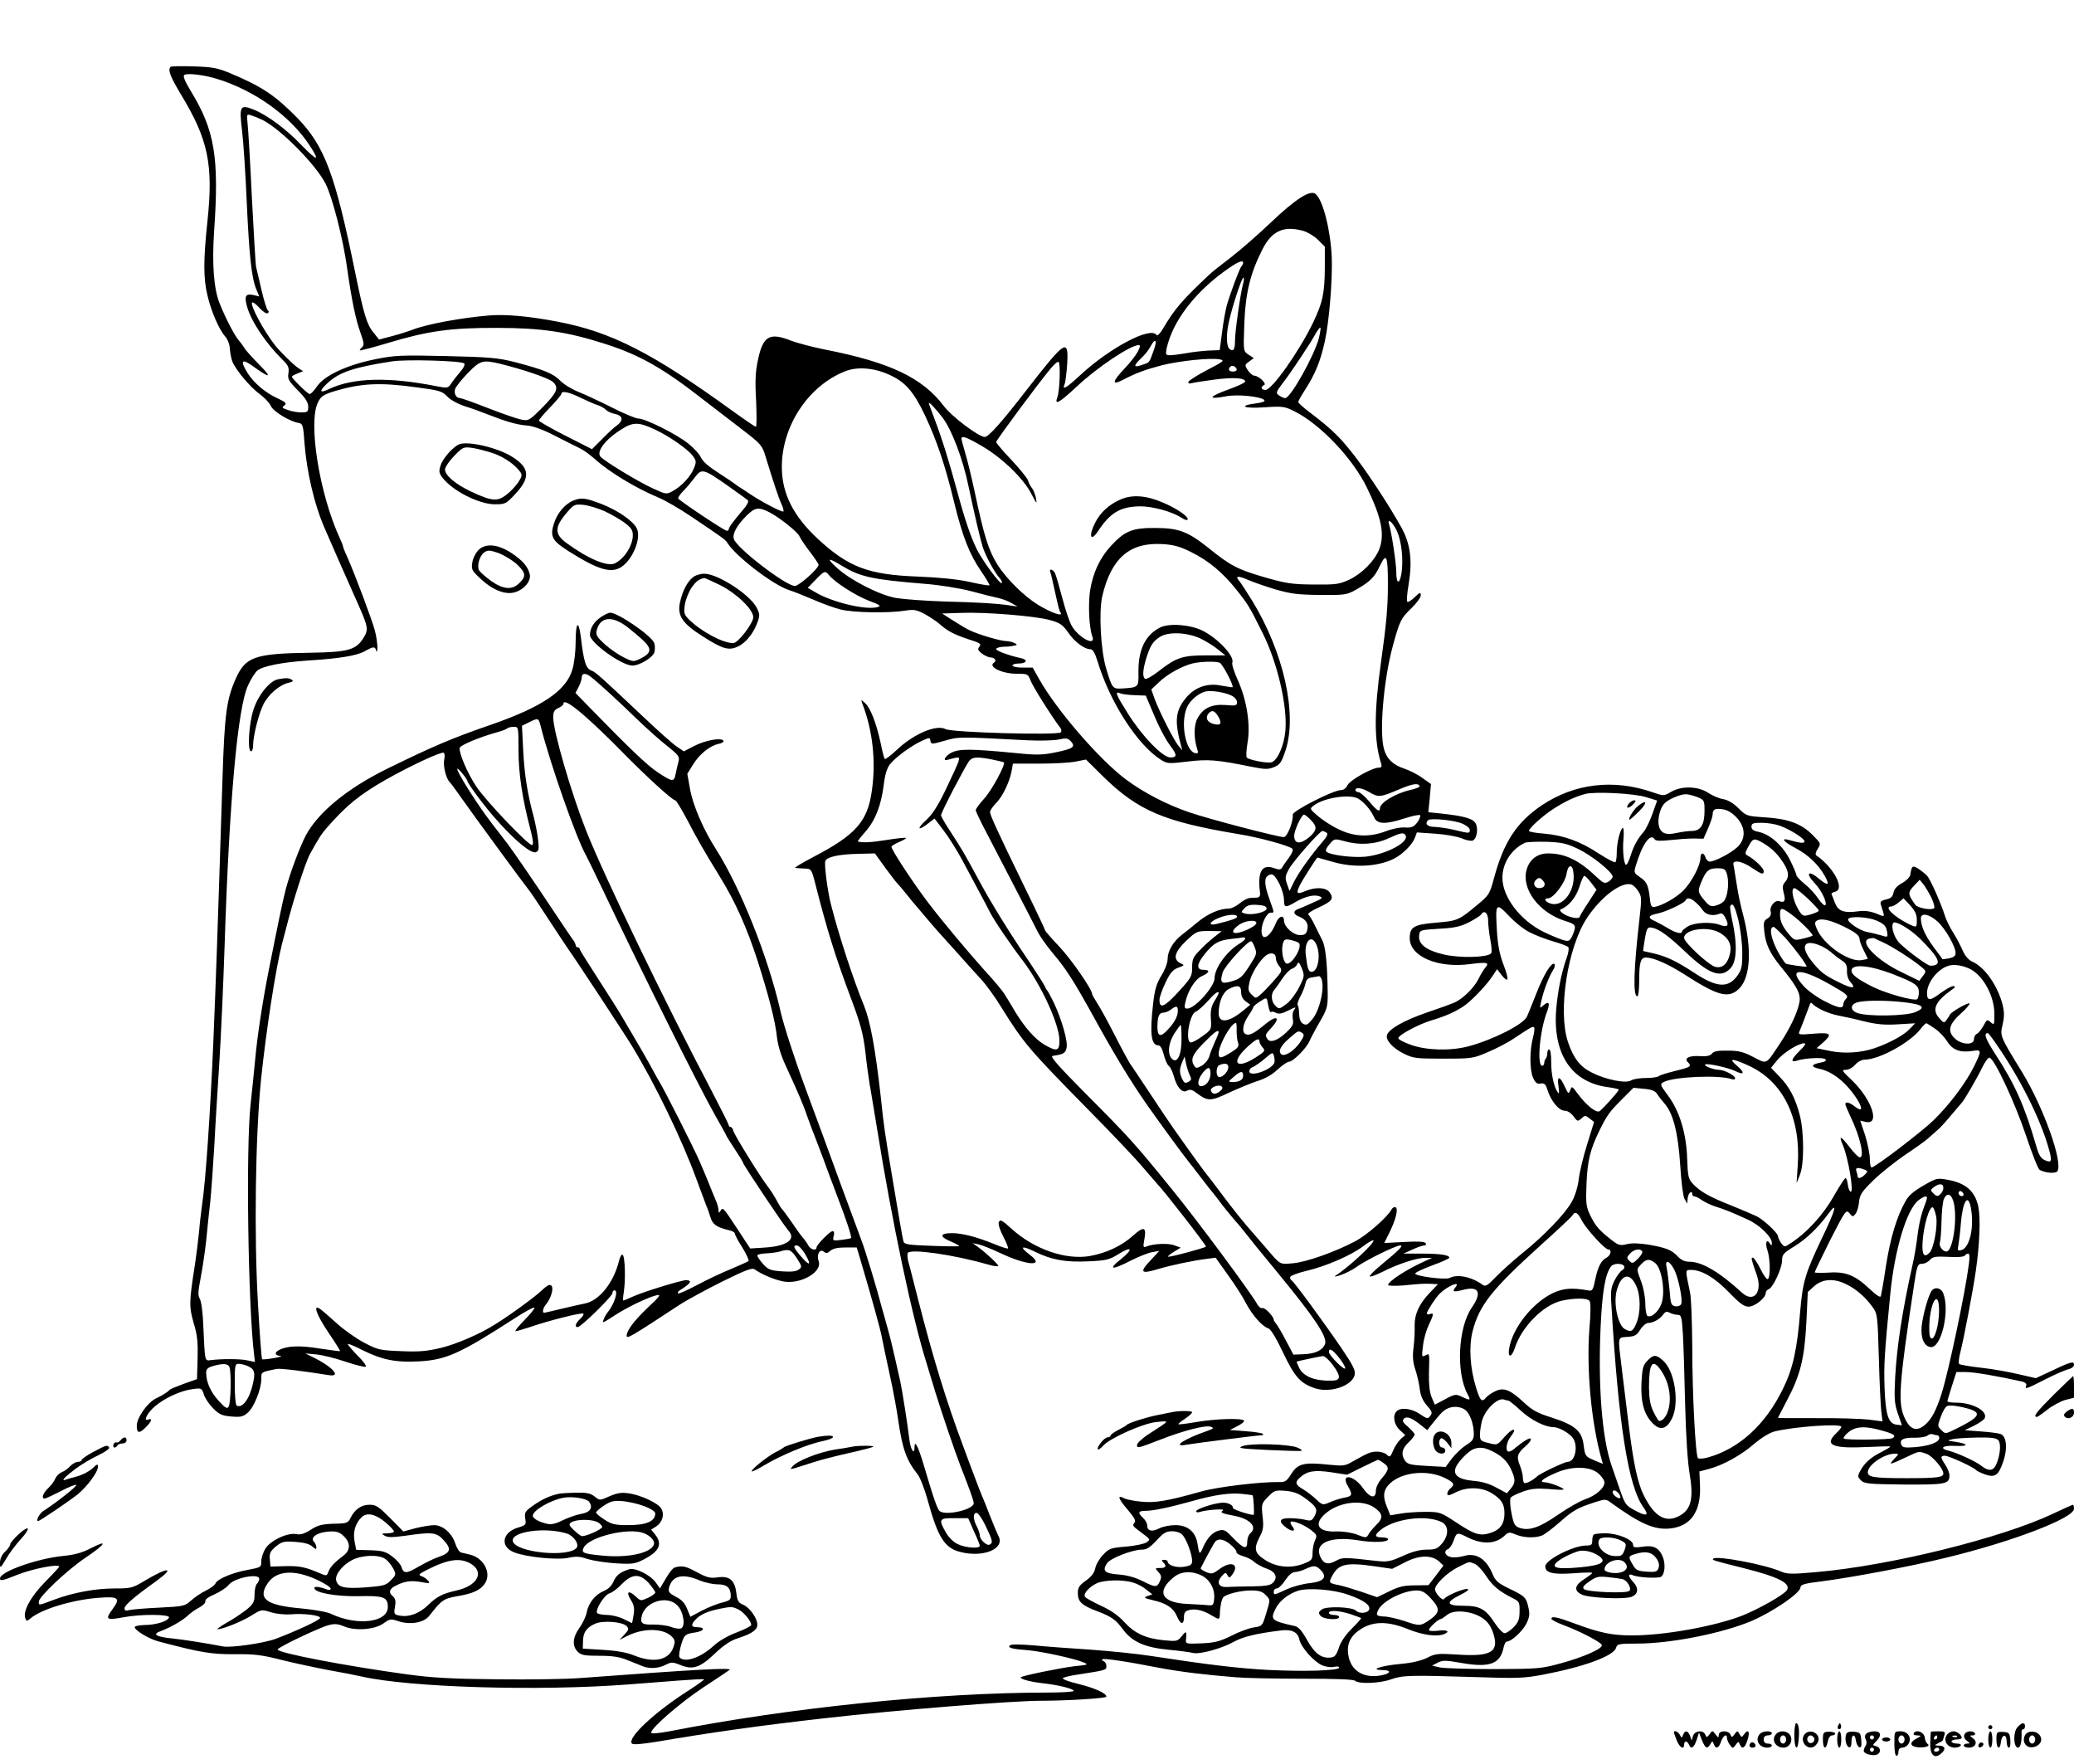 <?xml version="1.0" standalone="no"?>
<!DOCTYPE svg PUBLIC "-//W3C//DTD SVG 20010904//EN"
 "http://www.w3.org/TR/2001/REC-SVG-20010904/DTD/svg10.dtd">
<svg version="1.0" xmlns="http://www.w3.org/2000/svg"
 width="1016pt" height="864pt" viewBox="0 0 1016 864"
 preserveAspectRatio="xMidYMid meet">

<g transform="translate(0,864) scale(0.1,-0.1)"
fill="#000000" stroke="none">
<path d="M836 8313 c-15 -15 -2 -48 50 -135 134 -221 160 -343 130 -624 -20
-189 -20 -275 0 -360 18 -78 57 -168 87 -202 12 -13 22 -39 23 -60 1 -20 7
-48 12 -62 15 -40 89 -128 134 -160 23 -17 48 -43 55 -59 14 -28 93 -76 138
-83 18 -3 21 -14 27 -103 11 -136 47 -291 93 -400 21 -49 124 -284 166 -377
53 -119 55 -131 30 -172 -37 -59 -74 -70 -256 -73 -279 -4 -322 -19 -371 -129
-44 -100 -54 -171 -64 -484 -25 -790 -32 -980 -45 -1295 -15 -345 -37 -677
-55 -795 -5 -36 -12 -96 -15 -135 -4 -38 -13 -113 -21 -165 -28 -178 -28 -201
-5 -281 18 -59 21 -94 19 -174 l-3 -100 -65 -23 c-35 -13 -67 -26 -70 -30 -6
-9 -39 -29 -65 -41 -41 -19 -95 -94 -95 -134 0 -37 11 -40 42 -10 30 29 37 49
14 40 -26 -10 -5 32 32 64 46 40 125 77 184 85 45 6 46 6 57 -27 6 -19 27 -49
46 -68 29 -29 43 -35 88 -39 46 -4 58 -1 81 19 30 26 66 115 66 164 0 36 -3
34 75 50 17 4 143 -12 253 -30 68 -12 23 40 -78 89 l-35 17 55 -5 c30 -3 95
-19 144 -36 48 -16 92 -27 98 -24 5 3 -14 29 -42 56 -27 28 -48 53 -46 55 2 3
35 -11 72 -30 94 -47 162 -61 275 -55 134 7 201 37 472 212 49 32 92 55 95 51
3 -3 -19 -30 -48 -60 -30 -30 -50 -55 -44 -55 6 0 37 9 70 20 89 31 255 73
262 66 3 -4 -4 -15 -16 -26 -23 -22 -29 -40 -12 -40 16 0 170 151 170 166 0 8
5 14 10 14 21 0 0 -68 -35 -110 -6 -8 -15 -23 -18 -33 -7 -20 -10 -21 68 29
58 36 152 81 192 90 23 5 16 -5 -45 -62 -66 -63 -102 -111 -102 -136 0 -18 18
-7 265 155 33 21 125 71 203 110 120 59 147 69 160 59 36 -26 108 -55 149 -60
85 -9 183 51 163 102 -11 31 6 62 26 45 11 -9 18 -8 32 5 13 11 37 16 74 16
l55 0 17 -57 c58 -196 99 -344 106 -383 5 -25 22 -108 39 -185 17 -77 35 -176
41 -220 20 -140 41 -199 95 -266 12 -15 34 -71 49 -125 49 -180 82 -234 155
-254 114 -32 227 13 192 77 -5 10 -24 54 -41 98 -17 44 -35 89 -40 100 -5 11
-21 52 -35 90 -15 39 -40 106 -56 150 -82 218 -150 440 -220 715 -22 85 -43
170 -49 189 -5 19 -6 39 -3 44 13 22 224 -8 391 -56 28 -8 52 -12 52 -7 0 8
-60 64 -100 93 l-25 18 30 -6 c16 -4 61 -22 100 -40 133 -64 229 -71 150 -11
-53 40 -42 48 23 16 84 -41 150 -53 263 -48 89 4 104 8 149 36 67 42 73 24 9
-27 -64 -51 -42 -53 51 -5 38 19 85 38 104 41 l35 6 -39 -42 c-61 -64 -53 -73
36 -46 56 17 168 41 234 49 l45 6 59 -83 c33 -45 73 -107 88 -137 32 -61 81
-117 111 -126 12 -4 38 -46 72 -118 57 -120 85 -152 158 -176 74 -24 180 12
193 65 5 22 -6 45 -62 128 -84 124 -236 331 -246 335 -5 2 -8 9 -8 16 0 7 33
20 78 31 96 22 223 77 281 122 24 18 46 31 49 28 10 -10 -120 -131 -184 -172
-12 -8 -3 -7 24 2 23 8 57 25 75 38 42 32 195 107 216 107 18 0 -3 -21 -96
-98 -29 -24 -53 -48 -53 -53 0 -5 26 4 59 20 78 40 173 71 213 70 l33 0 -35
-16 c-87 -39 -179 -98 -180 -117 0 -4 33 -5 73 -2 93 9 96 9 137 8 l34 -2 -40
-42 c-52 -54 -75 -106 -74 -160 1 -24 -1 -71 -5 -105 -6 -45 -4 -74 8 -110 9
-26 19 -70 22 -96 4 -33 15 -58 35 -81 25 -28 28 -36 17 -50 -12 -17 -16 -16
-51 8 -41 28 -94 34 -114 14 -21 -21 -14 -65 15 -92 l27 -25 -22 -19 c-12 -11
-29 -36 -37 -56 -14 -33 -17 -35 -31 -21 -8 8 -30 15 -47 15 -32 0 -44 -5
-122 -49 -35 -21 -46 -22 -115 -15 -123 13 -152 6 -185 -46 -21 -34 -30 -40
-58 -39 -88 2 -300 -23 -382 -46 -167 -47 -226 -57 -294 -50 -35 3 -73 11 -83
16 -37 20 -31 0 15 -54 36 -42 43 -57 34 -66 -9 -10 -7 -16 10 -29 74 -56 70
-50 50 -66 -9 -7 -54 -17 -99 -21 -77 -6 -85 -9 -115 -41 -18 -19 -35 -49 -38
-67 -5 -22 -19 -40 -46 -59 -32 -23 -39 -34 -39 -61 0 -42 19 -60 96 -89 71
-27 90 -41 126 -90 45 -60 107 -87 220 -98 53 -5 108 -12 122 -16 33 -8 140
21 201 55 45 25 109 40 228 55 54 7 84 -7 92 -43 8 -39 71 -110 113 -128 18
-7 43 -11 57 -7 14 3 25 2 25 -4 0 -15 -175 -20 -350 -11 -148 8 -296 26 -570
68 -69 11 -201 24 -295 31 -93 6 -219 15 -279 21 -72 6 -113 6 -119 0 -12 -12
12 -18 93 -24 64 -6 222 -40 265 -58 29 -12 28 -13 -41 -20 -69 -8 -254 -46
-263 -54 -7 -8 44 -22 104 -29 76 -8 155 -27 155 -38 0 -4 -57 -8 -127 -8
-542 0 -1263 -74 -1850 -189 -60 -11 -93 -14 -93 -7 0 23 142 146 255 221 66
43 124 82 129 86 14 12 -155 3 -734 -40 -63 -5 -243 -8 -400 -6 -227 2 -318 7
-445 24 -299 41 -635 105 -635 122 0 10 201 106 249 119 30 8 46 7 77 -6 55
-23 150 -16 193 15 30 22 36 23 71 11 59 -20 127 -8 153 26 61 78 70 84 137
96 78 13 114 30 136 63 33 51 -7 126 -75 141 -14 3 -33 8 -42 10 -9 2 -22 23
-29 45 -17 51 -61 89 -104 89 -17 0 -58 -7 -91 -15 l-59 -16 -65 66 c-56 56
-69 65 -100 65 -41 0 -72 -22 -93 -63 -13 -27 -18 -29 -84 -30 -56 -2 -77 -7
-111 -29 -31 -20 -50 -26 -71 -22 -43 9 -127 -31 -152 -71 -11 -18 -20 -46
-20 -62 0 -29 -2 -30 -66 -42 -74 -13 -150 -45 -158 -66 -3 -8 -24 -24 -48
-36 -24 -11 -56 -34 -73 -49 -28 -26 -36 -28 -155 -34 -69 -3 -135 -9 -147
-12 -17 -5 -23 -2 -23 9 0 15 49 57 154 132 97 70 61 72 -53 4 -61 -37 -69
-39 -148 -39 -96 0 -204 -20 -298 -55 -77 -29 -75 -29 -75 -10 0 24 139 155
228 215 98 66 115 92 31 49 -46 -24 -81 -34 -142 -40 -127 -13 -307 -77 -307
-110 0 -14 13 -11 85 18 76 30 205 55 205 40 0 -3 -31 -37 -69 -75 -70 -71
-110 -144 -97 -178 6 -15 8 -15 24 -2 50 45 204 92 332 102 101 8 112 0 71
-56 -37 -50 -31 -55 55 -39 83 16 227 15 222 -1 -6 -19 -66 -37 -120 -37 -27
-1 -48 -5 -48 -11 0 -15 70 -57 115 -69 207 -55 262 -64 374 -63 96 1 132 -3
230 -28 64 -16 168 -38 231 -50 63 -11 135 -25 160 -31 237 -54 867 -73 1310
-39 69 5 179 14 245 19 66 5 122 8 124 6 2 -2 -30 -25 -70 -51 -175 -111 -309
-238 -283 -264 6 -6 53 -2 119 9 271 46 496 78 830 116 343 39 913 85 1055 85
127 0 320 12 320 20 0 17 -56 42 -136 62 -47 11 -82 24 -77 29 4 4 40 13 78
18 134 21 135 21 135 41 0 10 -6 20 -12 23 -7 2 -11 7 -8 10 6 6 106 -8 280
-42 102 -19 213 -33 374 -46 44 -4 190 -7 325 -7 164 0 250 -3 259 -10 20 -17
121 -13 177 7 57 20 93 21 410 11 207 -7 241 -6 335 12 200 38 347 92 357 132
5 18 14 20 102 20 165 0 418 50 562 111 105 45 239 137 239 164 0 14 21 20
105 30 141 18 436 73 610 116 323 78 625 194 625 239 0 11 -2 20 -5 20 -3 0
-47 -20 -98 -44 -251 -119 -799 -255 -1161 -286 -121 -11 -142 -10 -174 4 -79
34 -313 78 -329 62 -7 -7 -5 -8 147 -46 172 -43 234 -75 214 -108 -14 -23
-144 -96 -224 -127 -138 -52 -378 -95 -535 -95 -98 0 -156 12 -283 59 -86 32
-112 37 -112 22 0 -4 26 -18 58 -30 81 -30 185 -84 189 -98 6 -17 -88 -59
-202 -90 -95 -26 -111 -27 -325 -28 -124 0 -243 4 -265 8 l-40 9 27 14 c25 13
39 13 118 -1 136 -24 188 -5 205 72 3 18 11 33 17 33 22 0 76 50 95 87 15 30
18 46 11 77 -11 52 -17 58 -94 95 -54 26 -68 38 -81 69 -31 77 -82 109 -142
91 -22 -6 -51 -9 -65 -5 -28 7 -35 30 -12 39 8 3 20 22 27 41 15 42 17 42 67
17 74 -37 138 -34 182 7 20 19 25 19 56 6 38 -16 92 -18 127 -5 13 5 53 35 88
66 66 58 87 70 174 98 44 14 52 15 70 2 148 -108 220 -140 298 -131 100 11
150 83 145 208 l-3 71 45 12 c70 18 162 69 224 124 36 30 73 53 99 60 97 24
327 40 327 23 0 -5 -11 -19 -25 -32 -61 -58 -18 -76 157 -67 59 3 108 4 108 2
0 -3 -19 -14 -42 -26 -53 -26 -85 -55 -105 -93 -14 -26 -13 -30 4 -47 16 -16
38 -18 211 -20 203 -1 222 2 222 45 0 11 -9 35 -20 51 -25 37 -25 45 -2 45 19
0 143 -57 152 -70 3 -4 22 -13 43 -21 51 -18 67 -6 91 64 21 63 16 120 -12
133 -9 4 -53 10 -97 13 l-80 6 47 23 c25 13 49 29 51 37 14 35 -61 75 -139 75
-24 0 -44 3 -44 7 0 4 10 37 22 75 l22 68 47 0 c39 0 151 -19 277 -47 14 -4
21 -11 18 -19 -8 -20 -1 -18 93 30 47 24 98 46 114 50 15 3 27 13 27 22 0 19
-18 14 -116 -33 l-71 -33 -83 19 c-46 11 -128 26 -184 32 -56 6 -104 15 -108
18 -5 4 -2 31 6 61 16 63 60 292 75 395 19 132 24 258 12 317 -16 73 -61 113
-146 129 -56 10 -58 10 -123 -28 -49 -28 -73 -49 -89 -79 -42 -76 -72 -175
-94 -313 -11 -75 -23 -142 -25 -149 -3 -9 -22 4 -55 35 -71 67 -117 86 -201
80 -38 -2 -68 -2 -68 2 0 3 34 74 76 158 74 145 78 150 94 131 14 -18 17 -19
29 -4 8 9 16 35 18 59 4 37 13 50 71 107 37 36 106 90 152 122 47 31 96 66
110 78 14 12 36 32 50 44 14 11 45 46 70 76 25 30 48 57 51 60 10 9 77 124
100 173 13 26 28 47 34 47 23 0 124 -216 179 -379 30 -90 60 -167 68 -171 28
-15 76 -19 86 -7 31 38 -66 312 -173 487 -107 174 -108 176 -95 230 9 39 9 61
1 97 -25 96 -88 187 -151 214 -17 8 -34 28 -45 53 -10 23 -30 62 -46 87 -16
25 -34 61 -40 80 -20 64 -73 184 -89 200 -8 9 -27 24 -42 34 -29 18 -33 16
-40 -30 -2 -11 -20 -29 -40 -40 -24 -13 -38 -28 -42 -46 -4 -21 -13 -29 -36
-34 -25 -6 -31 -11 -26 -26 21 -66 23 -62 -23 -43 -29 11 -56 15 -86 11 -72
-10 -100 0 -116 41 -8 21 -15 40 -17 43 -1 4 7 9 19 12 48 13 -9 120 -94 178
-5 4 -2 18 8 32 16 26 16 26 -27 69 -55 55 -119 78 -233 85 -88 6 -91 7 -128
44 -25 25 -52 41 -75 45 -21 3 -54 18 -74 31 -49 33 -132 35 -183 4 -34 -20
-35 -20 -90 -1 -191 66 -382 43 -542 -64 -123 -83 -186 -179 -234 -356 -21
-78 -24 -84 -81 -131 -92 -77 -98 -79 -203 -88 -109 -9 -129 -21 -129 -76 0
-89 136 -148 295 -127 83 11 97 8 76 -16 -8 -10 -24 -35 -35 -58 -23 -45 -79
-99 -121 -116 -14 -6 -74 -28 -134 -48 -109 -38 -180 -78 -192 -108 -9 -24 25
-64 81 -92 46 -23 59 -25 194 -25 142 0 147 1 221 33 42 18 98 47 124 65 84
56 94 62 100 55 4 -3 1 -26 -5 -49 -17 -63 -17 -158 0 -197 12 -26 20 -32 37
-29 18 3 25 -2 34 -32 17 -54 56 -101 84 -101 14 0 31 -11 43 -27 19 -26 21
-27 39 -11 17 16 20 16 40 0 l22 -17 -34 -110 c-19 -60 -37 -136 -41 -170 -4
-35 -17 -80 -33 -109 -31 -58 -135 -167 -246 -256 -44 -36 -101 -87 -128 -115
-41 -43 -50 -48 -65 -37 -52 38 -123 53 -160 33 -22 -11 -174 9 -169 22 2 6
40 23 85 40 45 16 82 33 82 37 0 13 -43 20 -135 20 l-90 0 44 20 c24 11 50 20
58 20 8 0 11 5 7 11 -5 8 -37 10 -105 6 l-98 -5 23 46 c33 66 47 120 33 129
-6 3 -16 -2 -21 -12 -21 -38 -121 -125 -176 -154 -96 -51 -238 -102 -304 -108
-69 -6 -61 -11 -136 77 -25 29 -52 60 -60 69 -40 44 -112 134 -165 206 -33 44
-62 82 -65 85 -5 5 -76 102 -159 220 -18 25 -72 106 -121 180 -49 74 -93 140
-97 145 -4 6 -37 66 -72 135 -35 69 -75 141 -88 160 -12 19 -23 38 -23 42 0
22 -100 167 -160 231 -39 41 -70 77 -70 80 0 3 -44 97 -99 209 -134 275 -171
356 -171 371 0 7 13 27 30 44 32 33 65 101 76 158 l6 35 128 0 c70 0 150 4
179 10 l51 10 82 -81 c172 -169 298 -223 664 -284 101 -16 250 -57 265 -72 5
-5 -1 -22 -17 -44 -14 -18 -29 -40 -33 -48 -7 -11 -15 -12 -42 -2 -58 20 -80
-20 -66 -124 1 -11 -4 -20 -13 -21 -8 0 -25 -2 -37 -2 -12 -1 -35 -13 -51 -27
-17 -14 -40 -25 -52 -25 -45 0 -101 -24 -150 -64 -27 -23 -64 -52 -81 -65 -42
-33 -69 -79 -69 -118 0 -18 -13 -53 -30 -80 -24 -39 -33 -68 -41 -138 -17
-148 -10 -205 26 -205 9 0 19 -17 26 -45 6 -24 17 -50 25 -56 8 -6 18 -28 24
-49 15 -56 42 -86 65 -72 15 8 26 5 49 -13 54 -40 68 -39 158 4 46 21 109 47
140 57 36 11 71 31 97 56 23 21 48 38 56 38 19 0 84 65 99 99 6 14 29 58 51
96 38 66 40 74 39 150 -2 142 -11 221 -27 251 -8 16 -25 49 -37 74 -11 24 -26
47 -31 51 -6 3 16 19 50 34 67 31 76 43 55 74 -18 25 -68 28 -119 7 -42 -18
-47 -13 -28 27 12 25 83 137 87 137 1 0 33 -9 71 -20 106 -32 227 -25 305 15
41 21 88 68 100 99 l11 29 87 -6 c48 -3 107 -13 130 -22 23 -10 48 -15 56 -12
19 7 28 51 17 80 -11 27 -53 40 -175 53 l-59 6 7 69 6 69 -41 29 c-22 17 -62
37 -88 46 -56 18 -88 48 -101 96 -24 82 -2 340 43 505 34 125 40 136 91 185
25 24 46 53 46 63 0 17 -4 16 -30 -9 -16 -16 -33 -26 -36 -22 -4 4 -1 40 6 81
20 120 10 201 -35 283 -58 104 -153 249 -216 333 -79 104 -119 144 -231 229
-32 24 -58 47 -58 52 0 5 15 32 34 61 51 80 75 141 96 236 22 101 38 304 34
412 -6 134 -43 280 -79 310 -26 22 -97 -23 -221 -141 -61 -58 -149 -135 -195
-170 -46 -35 -94 -73 -105 -84 -131 -123 -170 -168 -226 -263 -15 -26 -29 -39
-32 -33 -28 45 -231 -63 -376 -198 -67 -62 -88 -74 -75 -43 4 9 10 54 13 100
7 128 -8 118 -203 -133 -123 -159 -183 -225 -201 -225 -29 0 -162 100 -200
151 -106 140 -265 215 -587 278 -59 12 -131 31 -160 42 -106 42 -138 25 -163
-89 -13 -60 -16 -102 -10 -204 3 -70 3 -128 -1 -128 -5 0 -57 36 -118 80 -387
280 -589 384 -850 434 -139 27 -257 38 -340 31 -133 -11 -302 -42 -372 -69
-21 -8 -67 -23 -102 -32 l-64 -17 -27 34 c-33 39 -48 90 -90 294 -98 482 -150
621 -285 759 -107 109 -173 153 -326 217 -64 27 -89 31 -180 34 -59 2 -110 1
-113 -2z m229 -60 c185 -57 359 -183 453 -327 51 -78 37 -77 -40 2 -78 82
-170 149 -237 176 -65 25 -70 17 -55 -106 7 -57 17 -215 23 -353 12 -258 23
-366 47 -423 l14 -34 -29 7 c-38 8 -45 -5 -31 -56 20 -72 90 -178 176 -263 26
-25 31 -37 27 -64 -5 -28 1 -38 46 -84 37 -37 51 -59 51 -80 0 -25 -3 -28 -34
-28 -18 0 -48 5 -66 12 -28 9 -31 13 -17 22 13 10 8 15 -31 34 -61 27 -117 75
-148 123 -40 63 -30 76 27 34 83 -60 94 -57 30 8 -35 35 -69 73 -74 83 -6 10
-19 27 -28 38 -18 19 -65 109 -92 177 -30 73 -39 196 -28 358 25 358 3 492
-112 681 -32 53 -42 77 -34 83 16 10 99 0 162 -20z m220 -200 c90 -45 262
-219 310 -313 33 -65 85 -267 105 -410 22 -156 42 -254 65 -317 19 -53 20 -64
8 -74 -7 -7 -12 -13 -10 -15 2 -2 64 14 137 36 196 59 309 75 535 74 216 0
343 -19 525 -77 176 -56 290 -121 495 -282 61 -47 144 -111 185 -142 87 -67
94 -75 110 -128 37 -121 64 -204 78 -233 8 -18 12 -35 10 -37 -6 -6 -105 46
-162 84 -21 14 -46 31 -55 36 -9 6 -18 12 -21 15 -3 3 -39 27 -79 53 -49 31
-79 57 -87 76 -7 16 -35 47 -63 69 -59 47 -210 122 -244 122 -12 0 -70 24
-127 53 -58 29 -132 64 -165 77 -33 13 -74 38 -91 56 -35 35 -77 52 -216 89
-86 22 -125 26 -340 31 -221 5 -253 4 -347 -15 -137 -27 -250 -79 -287 -132
-15 -22 -31 -39 -37 -39 -9 0 -87 76 -87 85 0 3 12 10 28 16 l27 11 -25 16
c-23 16 -92 83 -115 114 -54 69 -121 195 -110 206 4 4 20 -8 36 -26 16 -18 34
-30 40 -26 7 4 7 9 2 13 -6 3 -20 49 -32 101 -12 52 -24 104 -27 115 -2 11
-11 162 -20 335 -8 173 -18 337 -21 364 -5 47 -5 48 18 41 13 -4 38 -14 54
-22z m5100 -544 c21 -6 54 -26 72 -44 l33 -33 0 -103 c-1 -126 -10 -169 -57
-268 -69 -143 -202 -331 -234 -331 -21 0 -26 16 -6 24 14 6 -27 46 -49 46 -7
0 -21 12 -31 26 -16 25 -16 27 6 43 l23 17 -26 17 c-25 17 -25 18 -21 135 5
163 28 259 89 380 46 91 104 118 201 91z m-295 -157 c0 -4 -4 -12 -9 -17 -9
-11 -52 -125 -71 -190 -6 -22 -17 -80 -23 -130 l-12 -90 -55 -2 c-30 -2 -79
-7 -109 -13 -30 -5 -65 -10 -79 -10 -21 0 -23 3 -17 33 28 128 130 266 280
376 66 48 95 61 95 43z m-1 -104 c-13 -49 -39 -232 -39 -276 0 -45 -8 -56 -27
-41 -16 14 -17 73 -2 137 17 75 62 212 70 212 4 0 3 -15 -2 -32z m372 -264
c-22 -85 -139 -294 -165 -294 -7 0 -20 6 -30 13 -17 12 -16 16 16 58 46 60
129 185 158 236 13 24 26 41 28 38 3 -2 -1 -25 -7 -51z m-811 -65 c-22 -60
-17 -53 -57 -67 -41 -14 -42 -4 -2 34 17 16 37 41 45 57 25 47 35 30 14 -24z
m-76 -1 c-9 -17 -38 -55 -65 -83 -60 -63 -64 -84 -11 -57 69 36 111 51 194 73
89 22 235 37 282 29 27 -5 23 -9 -60 -52 -48 -25 -90 -52 -92 -58 -3 -8 3 -10
14 -7 11 3 62 11 115 18 92 12 149 8 149 -10 0 -5 -34 -21 -75 -36 -106 -38
-114 -54 -18 -36 54 11 169 -1 186 -18 7 -7 -7 -12 -42 -17 -89 -12 -57 -26
43 -19 89 6 98 5 148 -20 127 -64 285 -230 355 -375 72 -148 88 -231 58 -304
-24 -56 -84 -116 -145 -145 -50 -23 -66 -25 -175 -24 -107 1 -134 5 -245 37
-129 38 -162 55 -271 143 -99 79 -145 97 -259 97 -112 1 -150 -14 -219 -89
-53 -58 -87 -130 -101 -218 -10 -67 -5 -181 11 -224 19 -51 -63 -10 -100 50
-11 18 -32 80 -47 138 -15 57 -31 112 -36 122 -10 19 -30 24 -23 5 3 -7 12
-44 20 -83 23 -102 23 -104 31 -116 12 -21 -47 0 -110 38 -70 43 -157 129
-200 198 -44 70 -66 142 -111 355 -15 69 -35 154 -46 189 -10 35 -19 67 -19
72 0 17 24 9 104 -38 98 -58 201 -158 239 -233 25 -48 28 -51 22 -20 -4 19
-13 42 -20 50 -7 8 -16 25 -19 37 -4 12 -41 57 -81 100 -41 43 -75 83 -75 88
1 10 205 286 267 360 18 22 35 36 39 32 10 -9 5 -143 -6 -172 -16 -42 7 -30
92 49 104 98 264 204 306 206 9 0 8 -8 -4 -32z m-3300 -58 c5 -5 -2 -22 -20
-42 -16 -19 -36 -44 -44 -57 -15 -22 -18 -23 -70 -13 -236 47 -410 42 -527
-13 -49 -24 -52 -11 -7 30 57 52 127 76 314 105 68 11 341 3 354 -10z m173 -1
c118 -29 241 -71 262 -90 30 -29 21 -51 -55 -128 -61 -61 -65 -63 -101 -56
-20 4 -93 29 -162 56 -69 27 -130 49 -137 49 -20 0 -32 24 -24 46 5 12 33 47
63 78 60 61 72 64 154 45z m3611 -27 c2 -7 -6 -12 -17 -12 -21 0 -27 11 -14
24 9 9 26 2 31 -12z m-1705 -26 c80 -35 121 -81 177 -198 59 -125 101 -249
144 -428 41 -168 76 -257 133 -339 24 -35 42 -65 40 -68 -3 -2 -47 5 -98 17
-60 13 -150 22 -254 26 -241 9 -338 46 -487 183 -122 113 -178 224 -178 354 0
201 130 397 309 468 59 24 140 18 214 -15z m-2313 -63 c113 -15 126 -19 150
-44 14 -16 50 -36 85 -48 33 -10 85 -29 115 -41 89 -35 141 -50 190 -54 30 -2
78 -19 140 -51 52 -27 109 -55 125 -63 17 -8 48 -32 70 -51 69 -63 201 -142
306 -186 31 -12 106 -55 165 -95 156 -105 168 -113 178 -130 42 -66 223 -205
301 -230 22 -7 75 -28 117 -46 43 -19 103 -41 135 -49 62 -16 234 -19 317 -6
41 7 55 5 95 -16 25 -14 57 -35 71 -47 40 -36 74 -54 144 -77 57 -18 65 -23
54 -36 -10 -12 -8 -18 12 -34 14 -10 33 -19 42 -19 20 0 32 -16 18 -25 -33
-20 37 -55 112 -55 52 0 54 -1 66 -32 9 -27 107 -182 147 -234 5 -7 6 -17 1
-21 -15 -15 -533 -1 -564 16 -45 24 -157 -24 -239 -102 -29 -27 -56 -48 -59
-44 -3 3 -12 38 -20 78 -21 97 -50 172 -76 195 -21 19 -21 19 -14 -1 51 -132
68 -283 47 -428 -21 -151 -79 -216 -286 -324 -55 -29 -95 -53 -90 -54 6 -1 26
-2 45 -3 34 -1 35 -2 53 -71 60 -235 98 -358 181 -579 42 -112 55 -163 65
-246 6 -58 16 -130 21 -160 6 -30 21 -127 36 -215 72 -451 173 -930 243 -1152
10 -32 30 -98 45 -148 28 -91 96 -291 121 -355 47 -120 65 -170 65 -183 0 -30
-132 -62 -166 -39 -11 7 -30 60 -79 227 -28 93 -45 126 -45 86 0 -40 -19 -12
-25 37 -10 83 -36 246 -45 287 -5 22 -17 74 -26 115 -9 41 -25 107 -36 145
-11 39 -23 84 -28 100 -24 93 -83 287 -100 330 -4 11 -48 130 -98 265 -49 135
-130 355 -180 490 -50 135 -103 299 -118 365 -61 269 -197 608 -318 798 -60
93 -113 216 -126 294 l-13 73 29 47 c32 51 82 91 126 100 15 3 25 10 22 15
-11 17 -90 2 -144 -26 l-50 -26 -34 23 c-19 12 -96 81 -172 153 -195 184 -227
213 -245 219 -29 10 -39 41 -54 168 -11 84 -25 69 -25 -26 0 -47 -7 -107 -16
-136 -30 -104 -149 -184 -400 -271 -189 -65 -287 -107 -509 -216 -194 -96
-336 -212 -397 -326 -29 -56 -76 -180 -98 -263 -18 -72 -30 -129 -85 -405 -29
-148 -55 -317 -65 -430 -6 -63 -16 -160 -22 -215 -24 -207 -13 -990 17 -1233
l4 -33 -37 8 c-35 8 -129 8 -181 1 -28 -3 -27 -9 -35 168 -2 63 -10 121 -17
132 -10 16 -9 36 4 103 9 46 21 128 27 182 5 53 14 139 20 190 5 50 14 175 20
277 5 102 17 289 25 415 8 127 19 376 25 555 23 717 64 1177 116 1285 13 29
33 60 44 70 25 22 118 41 250 50 152 9 240 24 278 46 41 23 49 24 55 2 3 -10
5 -4 6 14 0 18 -5 57 -13 86 -14 52 -97 274 -137 364 -11 23 -19 45 -19 48 0
4 -7 21 -15 38 -100 216 -157 569 -107 667 14 29 27 37 77 53 133 40 224 45
405 20z m806 -52 c33 -16 70 -32 84 -36 13 -4 30 -14 38 -22 8 -8 27 -17 43
-20 40 -8 45 -31 12 -56 -16 -11 -49 -42 -75 -69 l-48 -48 -130 66 c-71 36
-130 70 -130 74 0 5 25 34 55 65 30 31 55 61 55 66 0 17 38 9 96 -20z m1771
-96 c45 -59 100 -202 128 -339 32 -150 53 -239 68 -291 12 -42 58 -128 85
-158 8 -9 13 -20 9 -23 -7 -8 -93 108 -122 166 -29 59 -57 140 -95 280 -39
145 -76 264 -112 358 -15 40 -28 75 -28 78 0 8 34 -28 67 -71z m-1402 -62 c67
-32 154 -93 178 -125 18 -24 19 -30 7 -60 -16 -41 -61 -90 -104 -113 -31 -17
-33 -17 -96 12 -73 33 -241 135 -259 157 -20 24 24 83 100 131 61 40 88 39
174 -2z m353 -274 c48 -34 91 -65 96 -70 5 -5 -5 -25 -25 -47 -46 -54 -69 -85
-69 -94 0 -4 -4 -8 -9 -8 -12 0 -235 149 -239 159 -1 4 10 21 26 37 16 16 41
46 56 66 34 45 41 43 164 -43z m201 -128 c50 -26 141 -98 148 -119 4 -9 26
-43 50 -74 24 -31 43 -60 43 -64 0 -19 -96 -104 -116 -104 -44 0 -285 185
-299 230 -8 25 14 66 61 113 42 42 59 45 113 18z m3075 -94 c22 -49 31 -136
22 -202 -9 -59 -26 -58 -26 3 0 44 -23 193 -35 233 -12 37 20 9 39 -34z
m-1009 -101 c87 -43 156 -101 224 -187 57 -72 62 -81 126 -209 72 -143 122
-356 112 -477 -6 -74 -39 -149 -69 -157 -22 -5 -106 11 -120 23 -4 4 -3 35 3
71 16 88 -3 211 -47 308 -18 40 -31 79 -27 87 11 31 -70 118 -146 156 -60 30
-165 38 -209 15 -73 -38 -107 -110 -105 -223 1 -69 0 -70 -76 -75 -51 -3 -52
-2 -82 97 -27 90 -37 279 -19 356 44 186 135 264 295 254 54 -3 86 -12 140
-39z m964 -156 c0 -112 -7 -193 -34 -385 -34 -244 -34 -383 0 -492 6 -18 3
-23 -11 -23 -32 0 -141 -61 -153 -86 -7 -15 -19 -24 -33 -24 -36 0 -237 -102
-235 -120 3 -34 -27 -110 -44 -110 -29 0 -366 88 -462 121 -110 37 -225 97
-311 161 -130 97 -339 339 -425 491 l-32 57 -50 0 c-27 0 -49 5 -49 10 0 6 13
10 29 10 40 0 49 18 14 26 -60 13 -123 36 -123 45 0 5 15 10 33 11 17 0 37 2
42 3 6 2 15 3 20 4 20 3 -20 21 -46 21 -27 0 -136 32 -179 53 -14 6 -50 28
-80 47 l-55 35 90 3 c121 5 366 -15 438 -35 50 -14 62 -22 89 -60 31 -46 80
-83 110 -83 11 0 22 -18 34 -57 61 -203 197 -413 312 -485 31 -19 38 -19 130
-8 101 12 142 9 314 -26 66 -13 81 -13 110 -1 29 12 36 23 56 83 58 178 -10
480 -164 732 -26 42 -54 85 -62 95 -23 26 -10 29 39 8 24 -11 85 -32 134 -47
76 -22 110 -27 220 -28 126 -1 132 0 180 27 68 39 89 60 116 118 31 64 38 47
38 -91z m-2680 92 c95 -58 148 -70 416 -92 66 -5 165 -21 220 -35 55 -15 116
-30 135 -34 19 -4 49 -15 65 -25 l30 -17 -40 6 c-61 9 -135 14 -320 19 -93 3
-199 11 -235 17 -80 14 -220 85 -287 145 -56 50 -50 56 16 16z m-58 -49 c30
-36 127 -98 192 -124 61 -23 66 -27 44 -33 -60 -15 -226 26 -306 75 l-34 20
39 40 c43 44 46 45 65 22z m1819 -310 c25 -12 63 -35 84 -52 l39 -31 -97 0
c-113 0 -145 -11 -228 -76 -32 -25 -62 -42 -68 -39 -14 9 -12 42 4 97 21 67
33 86 69 109 41 26 132 22 197 -8z m95 -119 c14 -6 70 -112 63 -120 -2 -1 -27
3 -56 8 -67 14 -129 -8 -172 -60 -52 -63 -57 -112 -25 -232 l7 -25 -21 25
c-23 29 -96 173 -117 233 l-14 40 39 37 c41 39 112 78 165 91 40 9 110 11 131
3z m-3082 -68 c36 -28 135 -118 223 -204 51 -49 120 -111 154 -137 54 -43 60
-52 54 -74 -4 -14 -10 -42 -14 -61 -8 -42 -15 -41 -89 8 -51 34 -134 113 -329
313 l-73 75 16 30 c8 16 15 37 15 47 0 20 18 22 43 3z m3140 -93 c15 -7 27
-22 27 -32 0 -17 -6 -19 -57 -14 -68 5 -112 -16 -138 -68 -17 -32 -17 -96 0
-148 6 -19 5 -22 -10 -20 -47 10 -73 147 -41 223 14 34 56 70 91 79 29 7 96
-4 128 -20z m-474 2 l54 -2 27 -64 c34 -83 66 -146 96 -186 31 -41 30 -53 -3
-53 -37 0 -138 104 -207 214 -60 95 -67 113 -38 100 9 -4 41 -8 71 -9z m-2698
-99 c41 -35 126 -116 189 -181 117 -119 244 -235 258 -235 5 0 32 -46 62 -102
44 -86 84 -154 160 -278 72 -117 129 -244 181 -405 56 -176 87 -297 95 -374 5
-43 20 -92 45 -145 62 -135 85 -188 108 -256 13 -36 27 -74 32 -85 4 -11 22
-58 40 -105 17 -47 48 -130 69 -185 47 -122 74 -205 69 -209 -2 -2 -24 -6 -47
-9 -42 -5 -44 -5 -38 19 4 14 2 24 -5 24 -13 0 -79 -67 -79 -80 0 -18 -29 -11
-40 9 -5 11 -16 25 -22 33 -7 7 -33 42 -57 78 -25 36 -48 67 -52 70 -3 3 -14
21 -24 40 -10 19 -30 51 -45 70 -39 51 -162 250 -168 272 -2 10 -8 18 -13 18
-5 0 -9 4 -9 9 0 4 -39 82 -86 172 -231 439 -524 1047 -614 1274 -73 185 -160
485 -160 552 0 26 6 36 25 45 14 6 25 15 25 20 0 21 33 3 101 -56z m3109 -9
c17 -31 10 -42 -25 -33 -31 8 -42 31 -25 51 17 20 31 15 50 -18z m-3320 -49
c47 -184 173 -543 220 -626 5 -9 41 -82 79 -162 202 -425 476 -975 555 -1114
31 -54 56 -100 56 -102 0 -1 18 -30 40 -63 22 -33 40 -63 40 -66 0 -9 200
-308 222 -332 41 -44 -9 -78 -122 -84 l-65 -4 -61 93 c-73 111 -73 110 -84 92
-8 -13 -10 -12 -10 2 0 10 -6 32 -14 50 -8 18 -24 58 -36 88 -12 30 -31 75
-42 100 -27 63 -171 348 -197 390 -11 19 -24 42 -28 50 -4 8 -29 53 -56 100
-28 47 -68 117 -91 155 -22 39 -80 130 -128 204 -48 74 -88 138 -88 142 0 5
-4 9 -10 9 -5 0 -10 5 -10 10 0 6 -5 16 -10 23 -6 7 -52 75 -103 152 -78 118
-191 283 -219 320 -4 6 -41 53 -81 105 -99 130 -218 331 -144 244 15 -18 27
-36 27 -40 0 -5 26 -44 58 -86 109 -145 245 -274 277 -262 15 6 16 15 11 60
-3 30 -13 79 -21 111 -32 118 -46 211 -52 328 l-6 120 34 17 c47 23 47 23 59
-24z m-110 -112 c0 -115 19 -240 59 -391 12 -46 15 -71 8 -74 -15 -6 -226 215
-274 287 -43 65 -86 165 -81 189 3 13 95 52 185 77 23 6 45 15 49 19 4 4 18 7
31 7 23 0 23 -1 23 -114z m2088 46 c70 20 65 20 407 2 61 -3 129 -1 152 4 36
8 44 7 59 -9 24 -27 12 -36 -75 -54 -63 -13 -93 -14 -190 -4 -226 22 -283 22
-321 2 -31 -16 -45 -44 -16 -34 6 2 22 6 35 9 21 4 22 2 16 -19 -4 -13 -32
-74 -62 -136 -37 -78 -66 -122 -94 -148 -48 -43 -45 -58 4 -21 l35 27 44 -58
c25 -32 66 -98 93 -148 26 -49 64 -119 83 -155 19 -36 42 -78 50 -95 21 -42
98 -156 166 -245 89 -119 176 -309 176 -387 0 -52 -13 -55 -75 -19 -45 27 -93
81 -141 159 -16 27 -38 64 -50 83 -11 19 -55 72 -98 118 -81 90 -212 246 -280
336 -78 103 -184 265 -179 274 3 4 21 15 40 23 19 8 33 16 31 19 -3 2 -45 -2
-94 -10 -74 -12 -123 -15 -142 -7 -2 0 15 22 37 47 49 56 77 128 90 228 6 52
16 84 31 103 27 34 102 89 155 114 39 18 40 18 43 0 3 -17 6 -17 70 1z m-2452
-92 c-6 -32 9 -94 28 -112 7 -7 31 -40 54 -73 44 -64 314 -432 331 -452 6 -6
51 -73 101 -150 49 -76 94 -142 98 -148 20 -26 272 -409 309 -470 113 -186
243 -455 313 -646 23 -63 46 -123 50 -134 5 -11 14 -36 20 -56 11 -37 30 -50
93 -65 15 -3 27 -11 27 -16 0 -6 16 -37 37 -69 20 -33 33 -62 30 -65 -3 -4
-43 -21 -87 -40 -45 -18 -120 -54 -167 -79 -47 -25 -88 -43 -91 -40 -4 3 0 10
8 15 33 20 50 35 50 42 0 4 -8 8 -17 8 -25 0 -204 -55 -259 -79 -26 -12 -48
-21 -51 -21 -2 0 -1 19 3 43 9 58 6 169 -5 180 -6 6 -14 -8 -20 -34 -27 -105
-98 -192 -168 -204 -21 -4 -72 -16 -115 -26 -42 -10 -79 -19 -82 -19 -11 0 -6
23 7 39 26 30 41 81 28 94 -8 8 -20 2 -49 -25 -31 -30 -154 -120 -227 -165
-74 -47 -186 -95 -261 -114 -71 -17 -108 -21 -198 -17 -105 4 -115 6 -183 42
-40 21 -100 64 -134 95 -34 31 -70 62 -80 69 -38 27 -20 -26 40 -115 33 -48
58 -89 57 -91 -2 -1 -47 5 -101 13 -96 16 -160 13 -197 -7 -25 -12 -22 -28 5
-29 12 -1 -2 -6 -31 -11 -30 -5 -56 -8 -58 -5 -3 2 -12 123 -20 268 -20 336
-13 827 15 1104 24 232 71 538 102 660 6 22 15 58 21 80 31 125 94 321 116
361 43 78 56 99 85 132 96 109 159 160 287 233 116 66 272 139 284 132 4 -3 6
-18 2 -33z m2684 0 c30 -6 55 -12 58 -14 9 -10 -61 -140 -98 -179 -22 -24 -40
-49 -40 -55 0 -6 20 -48 44 -94 66 -127 238 -458 260 -503 11 -22 44 -68 72
-102 66 -77 107 -142 204 -318 99 -180 176 -307 258 -425 62 -88 177 -246 205
-280 7 -8 34 -44 62 -80 27 -36 52 -67 55 -70 3 -3 18 -23 34 -44 16 -22 48
-61 70 -87 23 -26 48 -56 56 -67 20 -26 68 -86 160 -197 181 -220 244 -314
231 -348 -12 -31 -48 -48 -106 -50 l-49 -2 -37 70 c-20 39 -42 75 -48 82 -6 7
-11 15 -11 18 0 16 -44 63 -56 58 -7 -2 -18 6 -25 19 -29 53 -287 402 -418
563 -182 224 -205 250 -424 470 -133 134 -174 181 -161 183 54 8 63 13 69 40
7 32 -24 139 -63 222 -15 30 -29 57 -33 60 -3 3 -8 12 -11 20 -3 8 -57 92
-120 185 -63 94 -147 231 -187 305 -102 187 -88 163 -168 287 -18 28 -33 55
-33 60 0 14 121 245 138 266 17 20 38 21 112 7z m2094 -129 c4 -5 -17 -14 -44
-20 -72 -16 -150 -62 -150 -90 0 -21 -16 -11 -53 34 -21 25 -45 45 -52 45 -8
0 -15 5 -15 10 0 16 33 11 68 -10 43 -26 55 -25 137 10 73 31 100 36 109 21z
m1112 -56 l52 -16 -23 -65 c-13 -36 -32 -75 -42 -87 -29 -33 -49 -68 -63 -112
-7 -22 -16 -44 -21 -49 -12 -14 -22 60 -16 125 3 32 1 57 -4 54 -13 -9 -29
-75 -29 -122 0 -23 -3 -44 -7 -46 -5 -3 -41 17 -82 43 -89 59 -172 89 -268 97
-40 3 -73 9 -73 13 0 13 67 74 118 107 57 37 108 61 157 74 47 13 244 3 301
-16z m249 1 c34 -14 35 -17 35 -68 0 -68 -19 -98 -63 -98 -18 0 -51 -5 -75
-10 -52 -12 -78 -1 -86 37 -7 33 7 87 28 108 20 21 75 44 104 45 12 0 38 -7
57 -14z m-1663 -7 c28 -15 64 -57 79 -91 15 -36 55 -37 151 -6 37 12 71 19 75
15 3 -4 -3 -20 -14 -35 -17 -22 -28 -27 -59 -25 -21 2 -63 -6 -94 -18 -82 -31
-157 -28 -234 10 -34 16 -79 46 -101 65 -39 34 -40 35 -20 50 48 38 174 58
217 35z m1856 -94 c44 -48 45 -105 2 -145 -31 -29 -110 -70 -134 -70 -8 0 -18
9 -21 20 -9 27 -25 25 -25 -2 0 -37 -44 -120 -84 -160 -35 -35 -102 -73 -140
-80 -14 -2 -19 4 -22 27 -8 77 -15 95 -48 117 -33 23 -33 24 -21 63 31 103 71
157 91 124 5 -8 27 -9 73 -4 36 4 89 8 116 8 l50 -1 23 52 c12 28 22 58 22 67
0 25 12 31 50 25 23 -3 46 -18 68 -41z m-2084 -14 c30 -31 27 -49 -11 -82 -44
-36 -73 -33 -73 7 0 27 36 104 48 104 5 0 21 -13 36 -29z m739 -15 c20 -8 37
-22 37 -30 0 -19 0 -19 -75 -1 -33 8 -77 14 -97 15 -36 0 -50 15 -32 33 12 11
129 0 167 -17z m1555 -10 c51 -18 122 -63 122 -77 0 -11 -21 -9 -77 7 -42 12
-24 -11 31 -39 63 -33 113 -80 145 -137 26 -46 16 -51 -27 -15 -53 45 -70 30
-23 -20 34 -34 65 -101 52 -109 -5 -3 -20 12 -34 33 -15 22 -44 54 -67 72 -22
18 -40 37 -40 43 0 6 -14 39 -32 75 -35 70 -98 126 -155 137 -23 4 -33 12 -33
25 0 16 8 19 49 19 27 0 67 -6 89 -14z m-2220 -34 c9 -6 4 -18 -20 -46 -59
-69 -115 -148 -139 -195 l-22 -45 -12 34 c-11 31 -9 40 9 73 21 39 152 187
164 187 4 0 13 -4 20 -8z m387 -13 c21 -33 -94 -94 -196 -105 -64 -6 -175 8
-192 25 -5 5 2 21 16 36 24 28 24 28 73 15 73 -21 150 -16 214 13 63 29 76 31
85 16z m1755 -40 c42 -25 72 -56 100 -101 24 -40 25 -65 4 -89 -12 -14 -13
-24 -6 -53 11 -37 4 -50 -21 -40 -21 8 -49 -25 -43 -50 4 -15 -1 -26 -16 -35
-18 -11 -20 -19 -15 -64 7 -63 27 -106 81 -172 78 -95 99 -133 91 -174 -9 -50
-46 -128 -96 -203 -70 -105 -61 -101 -130 -65 -48 25 -72 31 -125 31 -48 1
-69 -3 -77 -14 -9 -11 -25 -15 -57 -13 -53 4 -82 -9 -62 -29 21 -21 14 -25
-60 -43 -40 -10 -77 -21 -82 -26 -6 -5 -34 -9 -63 -9 -29 0 -62 -5 -73 -12
-25 -16 -124 4 -191 38 -59 29 -91 71 -118 151 -50 150 -2 464 94 608 70 105
171 180 219 162 8 -3 23 -18 32 -33 16 -24 17 -35 5 -138 -28 -243 -32 -376
-10 -376 5 0 9 33 9 73 0 94 7 117 33 117 38 0 110 -32 194 -86 160 -103 212
-116 263 -66 55 56 63 191 20 358 -12 43 -25 106 -30 139 -5 33 -12 75 -15 93
-7 29 -5 32 17 32 14 0 45 -13 69 -30 50 -33 59 -36 59 -16 0 14 -44 56 -78
75 -15 8 -15 12 3 45 23 42 28 43 75 15z m-909 -27 c67 -32 169 -114 169 -136
0 -6 -9 -17 -20 -24 -19 -11 -25 -9 -61 25 -84 80 -153 113 -235 113 -52 0
-90 -28 -105 -78 -28 -94 58 -211 186 -252 55 -17 58 -22 41 -65 -14 -33 -19
-37 -43 -31 -16 4 -60 22 -100 41 -116 57 -203 171 -203 266 0 71 43 139 110
171 8 4 56 6 105 5 77 -3 99 -8 156 -35z m-3396 -90 c27 -37 54 -72 60 -78 6
-6 27 -30 46 -54 18 -23 42 -52 52 -63 10 -12 37 -44 60 -71 23 -27 53 -61 67
-76 14 -15 54 -60 90 -100 36 -40 82 -92 103 -114 20 -23 63 -81 93 -131 109
-174 130 -200 420 -495 117 -118 241 -249 275 -290 35 -41 66 -77 69 -80 24
-22 242 -302 238 -306 -8 -7 -182 -54 -186 -49 -2 2 11 13 29 24 l33 20 -30
11 c-29 12 -103 9 -137 -5 -16 -7 -18 -4 -12 29 13 66 0 73 -53 25 -58 -52
-131 -86 -213 -101 -117 -20 -271 32 -382 132 -48 44 -58 49 -64 34 -4 -10 5
-38 22 -71 15 -29 26 -56 23 -58 -2 -2 -33 7 -68 22 -87 35 -156 53 -207 53
-59 0 -62 -17 -7 -40 26 -11 45 -22 43 -24 -2 -1 -63 -1 -136 2 -112 4 -133 7
-137 21 -5 18 -24 128 -56 321 -36 215 -40 241 -55 385 -27 242 -52 375 -83
451 -50 121 -122 340 -160 489 -18 67 -35 202 -29 218 8 20 66 33 163 35 l80
2 49 -68z m3373 -27 c10 -80 -42 -159 -100 -153 -31 3 -53 28 -25 28 27 0 83
74 91 119 7 48 29 52 34 6z m754 -15 c9 -44 0 -107 -19 -126 -8 -8 -26 -17
-40 -20 -21 -6 -31 -1 -54 27 -34 41 -34 44 -9 102 21 47 35 56 85 54 25 -2
30 -7 37 -37z m-2194 -40 c12 -24 22 -59 22 -77 0 -39 7 -40 53 -13 49 29 94
40 120 30 20 -7 16 -11 -33 -32 -30 -14 -63 -28 -72 -31 -25 -9 -22 -26 5 -36
34 -13 49 -36 41 -65 -5 -21 -12 -26 -36 -26 -33 0 -78 41 -78 71 0 31 -27 22
-40 -13 -28 -69 -70 -92 -70 -38 0 39 26 90 45 90 18 0 19 -6 -6 65 -25 70
-27 104 -8 116 22 14 32 6 57 -41z m1527 6 l26 -34 -40 -62 c-22 -33 -41 -65
-43 -71 -4 -13 -58 -1 -83 18 -14 11 -16 17 -7 20 36 14 73 58 89 109 9 30 20
54 24 54 5 0 20 -15 34 -34z m-235 9 c15 -17 5 -35 -20 -35 -22 0 -33 23 -17
39 15 15 22 14 37 -4z m1902 -83 c11 -24 17 -47 13 -50 -12 -12 -79 0 -92 16
-37 51 -38 61 -8 92 l29 31 19 -23 c10 -13 27 -42 39 -66z m-606 -3 c30 -29
54 -55 54 -59 0 -4 -17 -12 -37 -18 -33 -10 -40 -10 -52 6 -33 43 -53 122 -30
122 5 0 35 -23 65 -51z m-549 -19 c12 -10 28 -28 36 -40 14 -21 50 -28 79 -16
12 6 21 0 32 -23 18 -35 9 -45 -29 -31 -41 16 -123 12 -156 -7 -16 -10 -29
-21 -29 -25 0 -15 -30 -8 -68 15 -20 12 -49 28 -64 35 -38 16 -35 28 9 37 40
7 136 52 141 66 6 15 27 10 49 -11z m1083 -85 c0 -40 0 -40 -43 -19 -72 36
-119 84 -83 84 8 0 24 9 37 20 l24 20 33 -35 c23 -26 32 -44 32 -70z m-3185
55 c0 -17 -69 -34 -104 -25 -23 6 -23 7 -5 26 14 15 28 19 63 17 32 -2 46 -7
46 -18z m1290 -117 c27 -14 79 -34 114 -44 36 -10 69 -23 73 -27 5 -5 2 -28
-7 -53 -26 -72 -45 -168 -52 -260 -15 -215 78 -351 255 -374 28 -4 52 -9 52
-12 0 -8 -80 -97 -95 -106 -16 -9 -67 32 -106 86 -28 38 -29 39 -37 17 -8 -20
-9 -19 -27 19 -24 53 -39 53 -30 -1 4 -32 3 -39 -4 -28 -19 26 -33 91 -32 152
0 32 -4 58 -10 58 -5 0 -9 -8 -9 -18 0 -10 -3 -22 -7 -26 -4 -4 -8 -14 -8 -22
0 -7 -4 -14 -10 -14 -27 -1 -12 173 23 263 17 44 10 57 -17 33 -19 -17 -19
-16 -10 23 11 49 37 118 57 149 8 12 11 26 7 30 -13 13 -53 -51 -90 -147 -21
-53 -41 -103 -45 -111 -18 -38 -169 -114 -287 -145 -86 -23 -205 -20 -280 7
-35 12 -63 27 -63 33 0 15 100 69 165 88 74 22 124 46 164 75 43 33 109 104
135 145 l20 30 22 -29 c35 -43 38 -24 9 52 -19 50 -28 96 -32 166 -8 135 -5
139 59 72 29 -31 75 -68 103 -81z m1021 60 c10 -43 19 -114 19 -159 0 -73 -3
-84 -27 -117 -45 -58 -100 -53 -208 18 -87 57 -135 80 -198 95 l-53 12 6 42
c12 74 14 78 43 71 33 -8 79 -42 155 -114 116 -111 175 -134 222 -86 34 33 37
119 10 240 -7 33 -11 63 -9 67 12 20 22 2 40 -69z m260 28 c44 -32 110 -99
103 -104 -2 -2 -23 -9 -46 -14 -39 -10 -43 -9 -65 16 -34 39 -48 67 -48 101 0
37 7 37 56 1z m-1486 -29 c0 -21 5 -64 11 -96 7 -35 8 -61 3 -66 -20 -20 -149
-23 -227 -6 -89 20 -130 51 -125 94 3 27 4 27 98 33 76 4 106 11 147 32 28 15
54 31 58 37 15 25 35 9 35 -28z m-1230 18 c0 -8 -22 -16 -102 -36 -41 -9 -34
11 10 29 42 18 92 22 92 7z m3431 -23 c38 -34 89 -123 89 -155 0 -14 -9 -21
-32 -26 -17 -3 -32 -5 -33 -4 0 2 -20 29 -44 61 -41 56 -61 102 -61 139 0 29
41 21 81 -15z m-298 4 c34 -15 46 -26 50 -48 7 -35 6 -35 -29 -24 -16 5 -46
12 -66 16 -37 6 -102 50 -94 64 10 15 97 10 139 -8z m-163 -28 c61 -30 80 -45
80 -65 0 -8 9 -31 20 -53 11 -22 20 -40 20 -41 0 -1 -15 -4 -32 -7 -64 -9
-187 78 -218 154 -11 26 -11 32 1 40 20 13 64 3 129 -28z m-2876 13 c-6 -15
-73 -46 -99 -46 -23 0 -18 16 13 39 32 24 94 29 86 7z m3249 -71 c100 -99 115
-135 53 -135 -13 0 -105 67 -148 108 -27 25 -46 81 -34 101 9 14 79 -26 129
-74z m-654 -2 c43 -49 101 -126 101 -137 0 -4 -99 10 -103 15 -57 73 -92 179
-58 179 4 0 31 -26 60 -57z m-322 27 c41 -25 56 -54 49 -95 -10 -53 -36 -79
-72 -71 -32 7 -154 120 -154 142 0 43 119 60 177 24z m-2477 -18 c-19 -15 -52
-44 -72 -66 -33 -33 -38 -45 -38 -85 0 -43 -5 -51 -68 -120 -68 -74 -92 -84
-92 -38 0 12 13 50 29 83 23 49 36 64 62 74 33 12 33 12 12 22 -39 19 -29 56
28 110 50 47 53 48 113 48 l61 -1 -35 -27z m150 -10 c0 -4 -13 -15 -28 -24
-62 -37 -122 -120 -122 -169 0 -41 -95 -148 -133 -149 -14 0 -16 5 -11 28 13
60 49 117 82 131 38 17 42 31 7 31 -35 0 -33 28 5 75 44 55 68 69 130 76 30 3
58 7 63 8 4 0 7 -3 7 -7z m3125 -18 c43 -19 143 -83 186 -119 26 -21 26 -22 9
-45 l-18 -24 -88 43 c-121 58 -211 151 -156 164 9 2 19 3 22 2 3 -1 23 -11 45
-21z m-2862 -3 c18 -18 -30 -101 -58 -101 -17 0 -30 60 -21 96 6 23 10 26 39
20 17 -4 35 -10 40 -15z m85 -6 c24 -52 9 -135 -23 -135 -15 0 -20 16 -28 80
-9 69 27 107 51 55z m-301 -16 c11 -28 9 -35 -22 -83 -40 -63 -49 -71 -97 -84
-46 -13 -53 -4 -38 46 11 32 120 152 139 152 4 0 12 -14 18 -31z m2778 6 c18
-9 41 -24 51 -34 11 -10 32 -26 46 -35 22 -14 27 -25 26 -52 -1 -20 6 -42 17
-54 31 -34 8 -34 -57 -1 -73 36 -91 50 -136 107 -57 74 -31 108 53 69z m-2675
-57 c0 -12 7 -29 16 -39 10 -11 13 -23 7 -32 -10 -17 -71 -85 -100 -110 -21
-18 -22 -18 -41 1 -18 18 -19 26 -11 62 9 40 46 101 78 128 24 20 51 15 51
-10z m115 -142 c-15 -30 -42 -67 -60 -81 -40 -30 -39 -29 -59 -9 -19 19 -21
58 -3 76 6 7 24 32 39 55 15 23 36 44 47 48 10 3 22 13 26 23 5 13 10 9 22
-20 14 -36 14 -40 -12 -92z m3286 88 c65 -33 119 -133 119 -220 0 -54 -1 -56
-18 -41 -17 15 -19 14 -36 -18 -10 -18 -25 -36 -32 -39 -8 -3 -14 -15 -14 -26
0 -31 -63 -28 -96 6 -35 34 -26 68 33 121 26 23 44 45 41 48 -6 7 -91 -42 -96
-55 -1 -4 -9 -15 -16 -25 -12 -17 -14 -16 -34 6 -40 42 -24 82 59 141 19 13
20 17 7 18 -9 0 -37 -16 -63 -35 -50 -38 -65 -38 -65 1 0 49 48 113 100 132
28 11 72 5 111 -14z m-379 -25 c112 -44 128 -55 128 -90 0 -15 -4 -30 -8 -33
-16 -10 -149 27 -217 60 -75 38 -105 60 -105 80 0 34 88 27 202 -17z m-307
-51 c83 -47 92 -55 79 -69 -8 -8 -14 -21 -14 -27 0 -24 -22 -21 -87 12 -37 18
-85 52 -105 74 -84 90 -22 95 127 10z m-2491 26 c16 -43 -9 -154 -46 -197 -22
-27 -29 -30 -45 -21 -12 7 -18 24 -19 48 0 19 -3 39 -7 42 -3 4 2 23 13 43 11
20 22 48 25 63 4 20 12 28 33 31 15 2 30 5 33 6 4 0 10 -6 13 -15z m-394 -63
c0 -20 8 -35 23 -46 l22 -16 -35 -29 c-70 -58 -120 -64 -120 -13 0 54 20 102
48 118 44 23 62 19 62 -14z m-110 -5 c0 -3 -9 -21 -21 -40 -16 -27 -20 -49
-17 -88 3 -51 3 -51 -44 -85 -26 -19 -52 -32 -58 -28 -24 15 -1 140 28 150 9
3 35 26 57 50 35 40 55 54 55 41z m246 -75 c3 -13 8 -21 11 -18 3 4 14 2 24
-4 14 -7 30 -4 61 12 33 17 40 18 29 5 -8 -10 -11 -27 -8 -46 5 -25 1 -35 -30
-65 -42 -41 -81 -55 -94 -34 -13 20 -12 21 22 58 44 49 22 60 -31 16 -54 -45
-78 -58 -96 -51 -22 8 -17 49 11 90 14 20 25 40 25 44 1 4 15 16 33 27 27 18
32 19 35 5 1 -8 5 -26 8 -39z m3112 30 c93 -11 109 -25 56 -48 -46 -20 -239
-23 -287 -4 -35 14 -33 42 3 52 35 10 142 10 228 0z m-403 -38 c22 -11 58 -23
80 -27 22 -4 78 -16 125 -28 65 -16 104 -19 168 -15 l84 5 -28 -29 c-28 -30
-101 -69 -171 -93 -67 -23 -151 -28 -221 -13 l-63 13 31 27 c48 43 40 51 -46
44 -70 -6 -76 -5 -69 11 9 20 43 110 51 132 3 9 7 11 12 4 4 -6 25 -20 47 -31z
m-3155 -4 c0 -26 -16 -57 -48 -91 -36 -40 -52 -36 -52 11 0 51 8 71 29 71 10
0 26 7 37 15 26 20 34 19 34 -6z m288 -96 c0 -21 2 -48 7 -60 6 -18 0 -26 -34
-47 -49 -31 -61 -32 -61 -7 0 42 61 151 85 151 2 0 4 -17 3 -37z m3422 8 c19
-13 46 -41 59 -62 27 -43 64 -56 127 -46 42 7 42 1 4 -77 -41 -82 -120 -187
-199 -264 -57 -55 -274 -221 -301 -230 -6 -2 -10 16 -10 41 0 24 -11 77 -23
116 l-24 72 27 -6 c72 -16 30 109 -67 203 -50 47 -53 52 -31 52 14 0 34 11 46
25 12 14 33 25 47 25 71 0 225 85 275 152 12 16 25 28 28 26 4 -2 23 -14 42
-27z m-3692 -47 c1 -81 -21 -126 -47 -100 -23 24 -18 76 12 124 15 23 29 42
31 42 2 0 4 -30 4 -66z m182 30 c0 -4 -8 -25 -19 -48 -10 -23 -23 -54 -27 -71
-5 -16 -22 -36 -37 -45 -24 -13 -29 -13 -37 0 -19 30 -9 56 47 112 53 54 73
68 73 52z m409 -3 c12 -8 10 -16 -12 -49 -28 -39 -71 -67 -88 -57 -20 13 -7
41 34 77 47 41 46 41 66 29z m3427 -94 c109 -165 199 -352 234 -486 13 -50 9
-58 -24 -43 -18 8 -29 26 -41 69 -57 197 -104 302 -201 451 -48 74 -58 102
-36 102 4 0 34 -42 68 -93z m-3636 51 c0 -6 7 -19 15 -28 15 -16 12 -20 -33
-49 -93 -60 -125 -29 -47 46 46 43 65 53 65 31z m2647 -44 c-42 -41 -48 -60
-14 -49 39 13 129 17 139 7 7 -7 -1 -13 -26 -17 -45 -9 -46 -21 -3 -30 66 -14
132 -68 184 -148 30 -48 26 -65 -9 -38 -27 22 -48 27 -48 13 0 -5 12 -33 26
-63 48 -99 71 -206 42 -197 -7 3 -28 24 -47 49 -43 56 -55 61 -34 12 28 -65
56 -236 39 -230 -6 2 -12 18 -14 35 -2 18 -7 32 -11 32 -4 0 -28 -37 -54 -82
-55 -99 -136 -187 -219 -240 -26 -17 -27 -17 -43 4 -8 12 -15 27 -15 33 0 15
-69 80 -105 98 -17 8 -73 32 -125 53 -104 41 -153 68 -188 107 -21 22 -24 37
-27 124 -4 123 -38 234 -96 310 -37 50 -38 53 -19 63 50 27 276 36 334 14 9
-3 16 -1 16 5 0 13 -53 41 -79 41 -26 0 -75 19 -68 26 8 8 117 -16 150 -33 42
-21 46 -7 6 27 -44 37 -25 38 56 1 168 -76 257 -254 242 -485 l-6 -91 16 40
c22 53 21 209 0 292 -22 85 -51 140 -100 190 l-41 43 30 37 c31 37 103 83 133
83 10 0 2 -13 -22 -36z m-2574 -59 c-14 -36 -123 -73 -123 -42 0 9 8 18 18 21
9 4 35 21 57 40 39 33 40 34 46 13 3 -12 4 -26 2 -32z m-413 -65 c8 -15 6 -21
-8 -29 -16 -8 -21 -6 -31 15 -14 31 -14 46 0 81 l12 28 8 -38 c5 -21 14 -47
19 -57z m187 39 c-4 -24 -35 -51 -48 -43 -14 8 -11 52 4 57 30 13 47 7 44 -14z
m-87 -28 c0 -32 -22 -61 -46 -61 -21 0 -17 33 7 64 27 34 39 33 39 -3z m160
-10 c0 -20 -19 -31 -53 -31 -21 1 -21 2 6 25 34 30 47 32 47 6z m-115 -77
c-21 -16 -37 -14 -43 4 -5 16 40 33 53 20 7 -6 3 -14 -10 -24z m2143 -12 c7
-12 24 -33 37 -48 42 -48 66 -146 76 -301 5 -82 14 -152 21 -165 l13 -23 3 28
c3 25 22 40 22 17 0 -5 5 -10 11 -10 6 0 23 -8 37 -19 15 -10 45 -24 67 -31
44 -14 73 -25 156 -63 58 -26 119 -85 119 -115 0 -14 -2 -15 -10 -2 -16 25
-24 1 -12 -33 14 -40 16 -133 2 -142 -5 -3 -21 19 -36 50 -15 30 -32 55 -37
55 -10 0 -9 -5 18 -82 31 -86 -13 -142 -71 -90 -110 101 -196 152 -257 152
-23 0 -41 8 -58 26 -30 32 -55 42 -144 58 -46 7 -82 8 -106 2 -33 -8 -41 -6
-80 25 -57 45 -74 65 -100 119 -19 40 -21 57 -17 155 5 111 18 164 62 255 38
77 49 93 110 154 l58 58 51 -5 c37 -3 55 -10 65 -25z m1016 -371 c17 -7 17 -8
2 -24 -19 -19 -36 -22 -36 -8 0 5 -3 16 -6 25 -7 17 8 20 40 7z m386 -90 c0
-10 -7 -24 -16 -31 -12 -11 -18 -10 -32 4 -16 16 -16 18 2 32 27 19 46 18 46
-5z m97 -37 c-9 -9 -28 6 -21 18 4 6 10 6 17 -1 6 -6 8 -13 4 -17z m-44 -44
c15 -84 -8 -230 -38 -230 -18 0 -38 27 -32 44 3 8 7 55 8 103 1 48 6 98 12
111 17 36 40 23 50 -28z m-133 33 c0 -5 -9 -31 -20 -60 -10 -28 -22 -82 -26
-120 -4 -37 -15 -106 -26 -153 -50 -226 -75 -391 -84 -545 -5 -104 -4 -128 13
-178 l20 -58 -26 3 c-40 5 -54 46 -59 183 -4 110 0 169 28 456 21 217 80 414
138 460 26 20 42 24 42 12z m214 -44 c19 -96 -4 -201 -46 -212 -18 -5 -19 -2
-14 26 3 18 9 66 12 107 9 105 34 146 48 79z m-728 -152 c-81 -170 -95 -214
-107 -357 -15 -190 -36 -285 -86 -385 -85 -174 -215 -292 -368 -334 -22 -6
-43 -7 -47 -3 -12 12 -28 311 -28 547 -1 121 -5 240 -11 265 -24 115 -25 110
7 110 52 -1 115 -39 184 -110 52 -54 74 -70 96 -70 30 0 84 43 84 67 0 8 7 16
15 19 21 8 65 103 65 140 0 29 7 37 58 68 59 36 117 91 168 160 48 66 38 24
-30 -117z m559 104 c8 -47 -12 -157 -33 -177 -26 -26 -37 -10 -34 47 4 83 34
185 51 175 5 -4 12 -24 16 -45z m-1736 -19 c22 -42 113 -142 130 -142 18 0 12
-29 -9 -40 -27 -14 -42 -44 -56 -110 -9 -46 -14 -54 -30 -51 -83 15 -126 12
-180 -14 -99 -49 -195 -171 -211 -270 -8 -47 12 -46 28 3 33 103 140 211 229
231 62 14 126 14 137 -1 6 -8 6 -60 -1 -138 -15 -198 10 -464 60 -638 l6 -22
-43 18 c-43 18 -44 21 -51 73 -8 70 -42 99 -157 136 -70 22 -95 36 -136 74
-66 62 -98 75 -140 55 -18 -9 -38 -22 -45 -31 -21 -25 -28 -18 -49 48 -30 97
-36 202 -17 277 33 127 93 203 329 417 84 75 156 143 160 150 13 22 26 15 46
-25z m-3805 -164 c33 -56 23 -62 -19 -13 -38 44 -42 55 -21 55 8 0 26 -19 40
-42z m-41 -20 c26 -40 27 -44 10 -56 -13 -10 -37 -12 -83 -9 -56 4 -68 9 -92
36 -15 17 -28 36 -28 41 0 6 19 10 43 11 23 1 53 5 67 9 45 14 55 10 83 -32z
m4142 33 c3 -5 -7 -22 -21 -36 -24 -24 -28 -25 -42 -11 -14 14 -14 17 3 36 19
21 50 27 60 11z m1600 -63 c-17 -136 -100 -529 -134 -635 -26 -81 -48 -123
-80 -151 -40 -35 -72 -26 -98 28 -37 73 -32 159 43 653 15 99 18 107 39 107
12 0 30 8 39 19 14 16 28 18 91 15 43 -3 76 0 80 6 3 5 11 10 17 10 6 0 8 -19
3 -52z m-1536 5 c31 -25 49 -135 32 -192 -12 -42 -51 -78 -71 -66 -5 3 -10 31
-10 60 0 31 -9 78 -20 107 -24 65 -24 60 0 86 25 27 41 28 69 5z m94 -34 c20
-42 41 -145 33 -166 -4 -8 -15 -13 -28 -11 -21 3 -24 10 -29 78 -4 41 -10 90
-14 109 -11 45 13 39 38 -10z m-247 20 c4 -7 -1 -16 -10 -21 -9 -5 -25 -27
-37 -50 -17 -34 -20 -53 -15 -121 35 -589 83 -889 157 -990 29 -40 16 -46 -38
-17 -50 27 -51 29 -78 105 -9 28 -28 80 -40 116 -47 134 -67 390 -54 678 8
176 23 263 52 299 12 15 53 16 63 1z m58 -94 c24 -49 24 -134 2 -187 -17 -40
-26 -44 -56 -28 -34 18 -57 126 -40 189 21 80 63 91 94 26z m1030 5 c48 -23
93 -62 128 -110 25 -34 26 -39 32 -250 3 -118 9 -237 12 -263 l6 -49 -68 9
c-38 4 -153 8 -256 7 -104 0 -188 0 -188 1 0 2 20 40 44 86 66 124 86 207 95
383 l7 148 32 29 c40 35 96 39 156 9z m-1914 -15 c-18 -22 -10 -25 36 -13 79
21 96 -12 43 -88 -66 -97 -77 -316 -20 -422 17 -31 14 -33 -24 -15 -33 16 -36
16 -85 -10 l-51 -27 -16 37 c-10 25 -14 63 -13 117 3 101 4 99 -18 87 -17 -9
-18 -6 -11 47 3 32 16 77 28 102 25 52 26 61 6 54 -8 -4 -15 -2 -15 4 0 10 44
78 63 96 40 39 105 65 77 31z m1088 -135 c18 0 21 -9 26 -92 3 -51 8 -205 11
-343 4 -157 12 -284 22 -343 20 -117 8 -171 -42 -202 -70 -43 -128 -14 -182
95 -30 60 -50 151 -73 335 -11 91 -27 219 -35 285 -20 164 -22 153 27 157 36
2 46 8 63 35 11 18 28 32 38 33 25 0 59 19 75 42 10 14 17 16 32 8 10 -5 28
-10 38 -10z m-1659 -209 c17 -21 31 -45 31 -52 0 -17 -79 61 -80 79 0 22 18
12 49 -27z m-31 -35 c40 -54 41 -75 5 -78 -86 -4 -145 17 -168 61 -8 17 -14
31 -13 32 13 4 116 26 128 27 8 1 30 -18 48 -42z m-5404 -12 c10 -25 7 -177
-4 -194 -7 -12 -17 -6 -49 29 -39 43 -61 91 -61 138 0 17 8 25 33 32 49 14 74
13 81 -5z m90 5 c33 -15 38 -31 25 -86 -16 -75 -53 -124 -80 -107 -5 3 -9 50
-9 105 0 92 1 99 20 99 10 0 30 -5 44 -11z m6175 -169 c4 0 32 -22 62 -50 50
-46 118 -80 159 -80 26 0 78 -29 95 -53 28 -40 11 -117 -25 -117 -15 0 -136
-57 -151 -72 -23 -21 -56 -37 -63 -31 -3 4 -6 16 -6 28 0 13 -7 39 -15 59 -17
41 -12 58 29 93 35 31 34 50 -1 28 -16 -10 -37 -26 -49 -36 -11 -11 -26 -19
-32 -19 -19 0 -14 45 9 74 35 45 10 44 -30 -1 -36 -42 -36 -42 -78 -31 -39 9
-43 13 -43 42 0 17 5 47 10 67 16 56 77 115 108 104 8 -3 17 -5 21 -5z m2258
-41 c64 -20 49 -42 -70 -100 -47 -23 -48 -23 -67 -3 -19 18 -19 21 -2 66 9 26
23 49 32 52 18 5 63 -2 107 -15z m-2470 -4 c24 -17 43 -71 43 -120 0 -24 -8
-35 -38 -53 -20 -13 -51 -42 -69 -65 l-31 -42 -92 5 c-76 4 -94 8 -106 24 -22
31 -17 60 16 91 17 16 30 33 30 39 0 5 -15 22 -32 37 -26 22 -30 30 -21 40 14
14 39 5 86 -33 l29 -23 16 21 c48 60 59 72 77 82 28 16 67 15 92 -3z m2043
-102 c57 -16 71 -25 51 -37 -13 -8 -231 -10 -239 -2 -3 4 7 18 23 31 36 29 81
32 165 8z m271 -23 c5 0 9 -6 9 -13 0 -21 -48 -39 -117 -45 -53 -4 -64 -2 -69
13 -10 24 12 35 69 33 27 0 54 5 60 11 6 6 18 9 25 6 8 -3 18 -5 23 -5z m299
-25 c14 -17 8 -77 -12 -120 -14 -30 -37 -32 -71 -5 -29 23 -117 63 -159 74
-52 12 -31 28 32 24 66 -3 66 10 -1 20 -42 6 -43 6 -14 13 17 4 71 7 121 8 70
1 94 -2 104 -14z m-2493 -47 c53 -23 85 -51 104 -92 24 -52 24 -68 0 -97 l-19
-23 -52 28 c-34 19 -72 30 -113 33 -76 7 -104 31 -82 73 15 28 62 75 85 83 25
9 48 8 77 -5z m2141 -19 c28 -10 82 -72 82 -96 0 -19 -29 -23 -178 -23 -164 0
-192 5 -192 29 0 36 80 91 133 91 20 0 20 -1 -3 -25 -30 -32 -25 -31 52 5 72
34 66 33 106 19z m-2660 -45 c29 -20 27 -32 -8 -74 -18 -20 -30 -46 -30 -62 0
-41 -29 -35 -63 13 -45 65 -112 74 -74 10 24 -41 22 -49 -15 -56 -18 -3 -50
-13 -71 -22 -37 -16 -38 -16 -70 14 -18 17 -47 39 -64 49 -37 21 -41 34 -15
57 35 32 71 38 153 26 l78 -12 73 36 c40 20 75 36 78 37 3 0 16 -7 28 -16z
m1051 -50 c17 -14 31 -35 31 -45 0 -28 -43 -65 -96 -83 -24 -8 -84 -42 -133
-76 -92 -64 -143 -80 -191 -62 -20 8 -26 20 -36 73 -7 35 -8 69 -3 74 4 6 31
19 59 29 41 15 68 17 126 13 41 -4 74 -5 74 -2 0 8 -71 35 -93 35 -31 0 -8 19
55 46 77 34 166 33 207 -2z m-749 -24 c44 -22 48 -31 25 -50 -8 -7 -15 -19
-15 -26 0 -11 9 -10 40 6 56 29 130 27 180 -5 46 -29 60 -52 60 -97 0 -50 -20
-80 -65 -95 -54 -18 -79 -11 -171 50 -78 51 -80 52 -154 52 -41 0 -96 -4 -122
-9 l-47 -8 -15 37 c-24 56 -20 87 13 119 60 57 186 69 271 26z m-688 -97 c58
-42 65 -56 48 -88 -12 -23 -18 -26 -45 -19 -16 4 -50 8 -75 8 -53 1 -60 -16
-18 -47 30 -22 49 -17 28 8 -7 9 -10 18 -7 21 9 9 70 -16 102 -42 26 -21 28
-25 17 -49 -7 -14 -12 -42 -12 -61 0 -31 -4 -37 -37 -50 -63 -27 -134 -22
-190 12 -57 35 -63 56 -33 115 19 35 21 52 15 103 -6 59 -5 62 27 95 30 31 36
33 85 29 39 -3 65 -13 95 -35z m1538 22 c7 -9 10 -18 7 -22 -8 -7 -37 15 -37
28 0 14 16 11 30 -6z m-1794 -9 c5 -6 10 -96 5 -96 -24 1 -102 27 -101 34 2
13 -22 26 -48 26 -37 0 -132 -30 -132 -42 0 -5 7 -7 16 -4 30 11 130 18 115 8
-15 -11 -8 -14 59 -27 75 -15 111 -55 75 -85 -8 -7 -15 -25 -15 -41 0 -40 -17
-36 -67 16 -37 39 -46 45 -70 39 -33 -8 -59 -36 -80 -84 -16 -37 -18 -36 -27
21 -10 57 -48 89 -108 89 -27 0 -63 -7 -79 -16 -36 -18 -59 -13 -59 14 0 10
-9 27 -20 37 -28 26 -25 35 13 35 37 0 117 17 232 49 107 30 180 40 240 34 28
-3 51 -6 51 -7z m595 -59 c44 -30 47 -51 12 -85 -15 -15 -33 -36 -39 -47 -10
-18 -12 -19 -57 -1 -28 10 -67 16 -101 15 -86 -4 -112 33 -58 83 63 60 181 77
243 35z m-4842 -74 c23 -19 41 -39 41 -44 0 -5 -15 -9 -32 -9 -30 -1 -31 -2
-13 -12 14 -9 40 -8 100 0 130 19 153 17 186 -19 44 -47 38 -65 -28 -87 -18
-6 -59 -26 -92 -45 -61 -36 -74 -36 -85 0 -4 11 -23 34 -44 49 -31 24 -47 29
-107 31 l-70 2 -8 41 c-9 46 4 90 35 119 26 25 69 15 117 -26z m2940 -18 c34
-71 36 -81 20 -90 -13 -9 -49 23 -49 44 0 9 -7 29 -15 45 -19 36 -19 66 -1 66
8 0 28 -29 45 -65z m-58 -25 c16 -34 29 -67 29 -71 0 -16 -74 -10 -110 9 -20
9 -44 34 -57 57 -36 64 -33 70 43 69 l67 0 28 -64z m2289 46 c37 -16 39 -64 5
-105 -23 -27 -33 -31 -76 -31 -34 0 -71 -10 -117 -31 -58 -26 -74 -30 -122
-25 -168 19 -173 19 -206 1 -39 -21 -60 -15 -76 20 -31 67 48 102 183 81 78
-13 149 -10 149 5 0 5 -13 9 -30 9 -34 0 -38 10 -12 32 65 58 223 81 302 44z
m-5375 -71 c33 -32 32 -68 -2 -94 -44 -33 -64 -54 -74 -79 -8 -22 -9 -22 -46
-6 -68 29 -97 35 -168 33 l-70 -2 -3 35 c-3 29 2 40 29 63 30 24 39 27 95 23
43 -3 69 -10 83 -22 17 -15 21 -16 21 -5 0 8 -5 20 -11 26 -24 24 20 51 84 52
27 1 45 -6 62 -24z m4108 7 c20 -22 47 -96 47 -127 0 -18 -7 -24 -40 -29 -38
-6 -80 8 -80 26 0 5 -8 8 -17 8 -13 0 -14 -3 -5 -12 19 -19 14 -28 -15 -28
-25 0 -26 0 -8 -20 15 -17 16 -24 7 -45 -14 -31 -21 -31 -85 1 -33 17 -75 29
-115 32 -70 5 -84 18 -59 55 16 25 124 67 172 67 22 0 39 11 71 45 33 37 47
45 76 45 21 0 41 -7 51 -18z m236 -48 c17 -14 30 -30 28 -36 -1 -6 14 -15 33
-20 19 -5 44 -18 55 -29 12 -10 39 -25 60 -32 44 -15 57 -44 30 -70 -11 -12
-38 -16 -103 -17 -48 0 -103 -2 -122 -3 -41 -2 -52 23 -24 54 16 18 19 18 27
4 8 -15 10 -15 23 2 39 52 -5 71 -63 27 -31 -23 -37 -25 -64 -14 -16 7 -28 15
-27 19 18 37 63 119 70 129 16 19 44 14 77 -14z m-4141 -70 c12 -8 29 -29 38
-46 15 -29 15 -31 -11 -58 -24 -25 -35 -28 -125 -35 -105 -7 -134 0 -143 34
-7 28 31 76 78 100 49 25 131 28 163 5z m5163 -13 l20 -19 -36 -48 -37 -48
-67 -1 c-52 0 -78 -6 -125 -29 l-60 -29 -75 26 c-42 14 -92 29 -111 33 -49 9
-52 12 -35 43 31 61 69 70 212 49 l83 -12 63 32 c70 36 131 37 168 3z m-4743
-11 c66 -41 31 -107 -71 -130 -68 -15 -98 -30 -140 -72 -43 -41 -94 -60 -139
-51 -28 5 -29 8 -23 43 5 27 2 40 -9 50 -24 19 -19 38 12 53 44 23 77 27 126
18 40 -7 45 -7 34 6 -7 9 -21 19 -33 23 -17 6 -14 10 25 30 106 54 165 62 218
30z m4915 1 c14 -5 40 -33 58 -61 31 -48 64 -75 134 -110 27 -14 30 -19 29
-62 0 -39 -6 -54 -29 -78 -16 -16 -36 -30 -44 -29 -9 0 -29 21 -46 46 -47 72
-74 88 -156 88 -85 0 -89 17 -14 54 32 16 44 26 34 28 -18 4 -105 -33 -115
-49 -7 -11 -44 29 -44 48 0 24 59 81 112 108 62 30 51 28 81 17z m-754 -30
c35 -35 17 -57 -51 -65 -34 -3 -86 -17 -116 -31 -64 -29 -62 -29 -62 -10 0 8
7 15 15 15 8 0 27 18 41 40 17 25 34 40 48 40 11 1 35 7 51 15 41 19 52 18 74
-4z m-4915 -49 c36 -17 66 -36 66 -43 0 -6 -7 -8 -16 -5 -36 14 -64 18 -64 8
0 -23 105 -42 216 -40 123 3 144 -4 144 -53 0 -76 -150 -94 -277 -34 -20 10
-83 21 -147 27 -173 15 -216 48 -164 124 42 62 130 68 242 16z m4331 22 c41
-19 68 -68 63 -114 -3 -32 -5 -35 -33 -32 -16 2 -60 4 -97 6 -129 5 -157 62
-64 134 34 26 84 29 131 6z m-4615 -17 c0 -7 -5 -18 -11 -24 -7 -7 -12 -30
-12 -53 0 -35 -5 -45 -38 -73 -22 -17 -65 -47 -97 -64 -31 -18 -52 -33 -46
-33 25 0 122 39 167 68 47 29 48 30 95 15 27 -8 68 -12 97 -10 62 6 147 -5
143 -18 -3 -11 -113 -62 -215 -101 -57 -22 -223 -46 -261 -38 -77 15 -198 34
-248 39 -79 8 -99 20 -59 35 45 16 107 51 134 76 13 13 39 31 58 41 18 10 31
23 29 30 -3 8 14 21 45 34 27 12 59 33 70 47 27 34 149 58 149 29z m4280 -18
c21 -6 51 -22 66 -35 l29 -23 -23 -8 c-21 -8 -18 -10 27 -21 66 -15 100 -38
117 -79 17 -41 34 -43 34 -4 0 22 6 30 25 35 31 8 70 -1 110 -26 39 -23 40
-23 41 10 1 36 9 70 17 79 16 16 85 33 134 33 41 0 57 -5 73 -22 24 -26 24
-19 2 -93 -18 -59 -19 -60 -59 -66 -23 -3 -72 -21 -109 -40 -57 -28 -81 -35
-147 -38 -78 -3 -79 -3 -77 20 4 41 1 43 -21 15 -20 -25 -24 -26 -87 -20 -90
9 -144 34 -195 90 -28 31 -65 57 -113 79 -39 18 -75 38 -79 44 -9 16 22 50 60
67 37 16 125 18 175 3z m1055 -60 c77 -27 110 -51 102 -73 -7 -18 -48 -21 -64
-5 -19 19 -145 23 -168 6 -16 -13 -17 -17 -6 -31 15 -18 91 -23 91 -6 0 6 -11
10 -25 10 -14 0 -25 5 -25 10 0 15 50 12 106 -6 27 -9 50 -18 52 -19 2 -2 -19
-25 -46 -52 -31 -31 -54 -65 -63 -93 -11 -34 -20 -46 -37 -48 -47 -7 -81 18
-118 84 -27 48 -43 66 -62 70 -113 25 -120 31 -94 83 18 39 64 75 112 90 51
15 173 6 245 -20z m400 -13 c50 -53 51 -72 3 -107 -49 -34 -52 -35 -127 -9
-33 11 -74 20 -92 22 -46 2 -50 5 -38 31 20 44 120 96 188 97 26 0 41 -8 66
-34z m257 -101 c26 -18 40 -37 53 -74 30 -92 -9 -116 -175 -105 -97 6 -109 5
-149 -16 -29 -14 -74 -25 -132 -30 -96 -9 -154 -29 -86 -30 46 0 41 -17 -8
-26 -86 -16 -149 24 -160 101 -9 56 13 97 68 130 61 35 130 34 226 -5 69 -28
139 -38 175 -24 33 13 14 23 -29 17 -26 -3 -45 -2 -45 4 0 10 46 53 58 53 4 0
18 10 32 21 33 27 119 19 172 -16z"/>
<path d="M5490 6194 c-57 -25 -99 -63 -125 -114 -33 -64 -23 -97 13 -43 61 93
111 122 208 123 62 0 156 -26 202 -56 13 -9 26 -13 29 -10 12 12 -53 57 -124
86 -80 34 -147 38 -203 14z"/>
<path d="M2250 6464 c-30 -12 -80 -68 -91 -102 -10 -29 -9 -38 8 -61 48 -64
179 -131 257 -131 51 0 55 2 99 49 76 81 73 129 -13 183 -70 45 -216 79 -260
62z m166 -44 c54 -19 106 -55 132 -91 11 -15 9 -23 -9 -51 -12 -18 -38 -46
-58 -61 -44 -35 -73 -32 -175 16 -77 37 -126 79 -126 108 0 10 20 40 44 65 44
45 46 46 91 40 25 -4 71 -16 101 -26z"/>
<path d="M2810 6189 c-42 -17 -79 -60 -96 -112 -21 -64 -10 -85 70 -136 146
-92 209 -111 260 -78 56 37 98 140 76 188 -17 36 -91 88 -172 120 -79 30 -99
33 -138 18z m150 -52 c30 -14 74 -39 98 -56 33 -25 42 -37 42 -62 0 -50 -39
-113 -87 -138 -36 -18 -129 20 -236 98 -65 47 -62 82 12 164 23 26 31 28 71
24 25 -3 70 -17 100 -30z"/>
<path d="M2347 5949 c-15 -14 -29 -40 -33 -62 -6 -35 -3 -41 36 -78 61 -58
124 -84 172 -70 47 14 81 56 73 89 -9 37 -35 67 -89 103 -66 43 -123 49 -159
18z m183 -71 c46 -43 49 -60 15 -93 -35 -36 -79 -33 -140 10 -27 20 -53 43
-58 51 -12 22 2 72 25 88 17 12 26 12 68 -2 27 -10 67 -34 90 -54z"/>
<path d="M3394 5812 c-27 -21 -51 -67 -63 -123 -14 -63 11 -102 107 -163 101
-65 132 -74 176 -53 40 18 78 66 97 120 12 33 11 41 -5 72 -35 65 -191 165
-256 165 -19 0 -45 -8 -56 -18z m132 -37 c82 -41 164 -120 164 -158 0 -30 -75
-127 -98 -127 -52 0 -159 58 -218 117 -23 23 -25 31 -19 72 4 25 19 62 33 83
23 32 34 40 62 47 3 0 37 -15 76 -34z"/>
<path d="M2943 5617 c-34 -23 -53 -55 -53 -87 0 -38 156 -150 208 -150 36 0
102 41 108 66 3 13 3 32 -1 44 -11 35 -180 151 -217 149 -7 0 -27 -10 -45 -22z
m130 -48 c23 -18 59 -48 79 -67 43 -41 39 -62 -17 -89 -31 -15 -35 -15 -79 7
-25 12 -67 41 -93 64 -39 36 -45 46 -40 68 17 68 75 74 150 17z"/>
<path d="M1362 5313 c-41 -8 -97 -77 -120 -148 -23 -69 -31 -205 -12 -205 6 0
10 14 10 32 0 43 28 155 51 199 23 47 79 95 120 104 23 5 28 10 18 16 -15 9
-28 9 -67 2z"/>
<path d="M7980 4705 c-20 -24 -4 -29 19 -6 14 14 17 21 7 21 -7 0 -19 -7 -26
-15z"/>
<path d="M8024 4692 c-21 -17 -49 -61 -42 -67 2 -1 23 17 47 41 43 42 39 62
-5 26z"/>
<path d="M9463 2318 c-16 -21 -43 -117 -49 -172 -6 -59 11 -99 43 -104 52 -8
96 176 63 262 -10 28 -41 35 -57 14z m35 -123 c-5 -76 -31 -136 -44 -101 -3 9
-4 42 -2 74 11 126 54 152 46 27z"/>
<path d="M8069 1974 c-21 -22 -24 -37 -28 -109 -4 -96 14 -157 58 -199 35 -34
66 -25 91 25 38 74 15 230 -40 282 -37 34 -50 34 -81 1z m69 -48 c27 -40 42
-88 42 -138 0 -57 -24 -107 -52 -108 -3 0 -16 20 -28 45 -16 33 -21 63 -22
119 0 121 17 145 60 82z"/>
<path d="M7032 1618 c-15 -15 -16 -53 -2 -79 13 -22 50 -26 50 -4 0 8 -7 15
-15 15 -16 0 -21 35 -6 45 5 3 19 -7 30 -21 l21 -27 0 25 c0 44 -51 73 -78 46z"/>
<path d="M10061 1809 c-83 -83 -104 -109 -83 -109 4 0 27 16 52 36 24 19 64
40 87 47 l43 11 0 53 c0 29 -2 53 -4 53 -1 0 -44 -41 -95 -91z"/>
<path d="M10124 1726 c-14 -11 -16 -18 -8 -26 15 -15 44 -2 44 21 0 23 -9 24
-36 5z"/>
<path d="M5745 1724 c-11 -2 -45 -9 -75 -15 -55 -11 -141 -38 -150 -48 -3 -4
-22 -15 -42 -25 -21 -11 -38 -23 -38 -28 0 -4 -6 -8 -14 -8 -8 0 -24 -13 -36
-30 -24 -33 -13 -41 15 -10 34 37 196 109 260 115 67 6 70 11 -36 -58 -33 -21
-59 -46 -59 -54 0 -18 3 -17 115 26 112 44 222 72 246 63 17 -7 15 -9 -18 -21
-113 -39 -176 -81 -100 -67 41 7 347 46 366 46 8 0 11 3 7 7 -4 4 -41 10 -84
13 l-77 6 37 19 c20 10 35 22 32 27 -8 13 -142 9 -233 -7 -47 -8 -86 -13 -88
-11 -2 2 12 14 32 27 19 13 35 27 35 32 0 7 -59 8 -95 1z"/>
<path d="M4010 1603 c-41 -7 -165 -45 -170 -52 -3 -3 -22 -15 -43 -25 -40 -21
-121 -86 -114 -93 3 -2 31 12 64 32 81 48 207 100 276 115 85 17 73 38 -13 23z"/>
<path d="M590 1585 c-7 -8 -16 -13 -20 -10 -4 3 -10 -2 -14 -10 -6 -17 9 -21
19 -5 3 6 15 10 26 10 10 0 19 7 19 15 0 19 -14 19 -30 0z"/>
<path d="M6090 1558 c-31 -11 -18 -13 120 -20 85 -4 160 -6 165 -4 6 2 -3 9
-20 16 -42 17 -222 22 -265 8z"/>
<path d="M458 1529 c-32 -17 -58 -35 -58 -40 0 -5 -8 -9 -18 -9 -11 0 -27 -10
-38 -21 -10 -12 -29 -25 -42 -30 -12 -5 -26 -19 -31 -31 -5 -13 -21 -34 -35
-47 -25 -24 -35 -51 -17 -51 4 0 39 16 76 35 37 20 73 34 78 32 10 -3 -101
-90 -161 -128 -19 -12 -38 -49 -25 -49 8 0 148 95 194 131 47 39 99 109 99
135 0 15 -4 14 -27 -8 -16 -15 -47 -31 -71 -38 -24 -6 -50 -14 -59 -17 -29
-11 -4 15 50 55 29 21 78 50 110 65 32 15 55 32 52 37 -9 14 -13 13 -77 -21z"/>
<path d="M4180 1555 c-8 -2 -49 -9 -90 -15 -79 -13 -186 -55 -208 -83 -15 -18
-22 -19 103 21 33 11 111 31 174 45 62 14 116 28 119 31 5 6 -70 6 -98 1z"/>
<path d="M2735 1323 c-41 -9 -81 -27 -123 -57 -40 -28 -43 -34 -39 -63 5 -31
4 -33 -35 -45 -78 -23 -90 -93 -20 -121 59 -24 213 -39 267 -27 37 8 56 7 93
-6 26 -8 88 -18 137 -21 81 -5 95 -3 135 17 79 40 97 76 60 123 l-20 25 25 16
c30 20 41 57 25 86 -14 27 -101 68 -162 76 -34 5 -56 1 -93 -15 -47 -21 -47
-21 -72 -1 -20 16 -40 20 -92 19 -36 -1 -75 -3 -86 -6z m151 -39 c21 -28 5
-52 -39 -59 -23 -4 -63 -18 -90 -31 -32 -17 -56 -22 -75 -18 -41 9 -72 26 -72
40 0 26 86 76 150 88 43 8 114 -3 126 -20z m214 -5 c60 -13 110 -37 110 -52
-1 -39 -44 -57 -133 -57 -65 0 -81 4 -116 27 -23 15 -41 30 -41 34 0 9 47 43
70 52 23 9 61 7 110 -4z m-164 -100 c8 -6 14 -15 14 -18 0 -12 -91 -52 -103
-44 -23 14 -57 47 -57 55 0 27 115 33 146 7z m-160 -50 c32 -10 61 -49 50 -68
-33 -52 -303 -26 -314 31 -9 46 157 70 264 37z m377 2 c34 -13 57 -39 50 -57
-16 -42 -130 -66 -255 -53 -92 9 -102 13 -88 40 28 52 219 98 293 70z"/>
<path d="M92 1126 c-23 -21 -42 -44 -42 -50 0 -7 -11 -23 -25 -36 -16 -15 -25
-34 -25 -54 0 -30 1 -30 30 19 16 28 48 70 70 94 52 57 47 76 -8 27z"/>
<path d="M7807 1123 c-4 -3 -7 -17 -7 -30 0 -19 -5 -23 -30 -23 -62 0 -200
-70 -200 -102 0 -32 37 -41 137 -34 51 4 93 5 93 2 0 -3 -18 -17 -40 -31 -47
-30 -51 -56 -12 -75 36 -17 209 -25 245 -11 33 13 36 43 7 73 -25 27 -26 43
-2 33 26 -12 125 -17 139 -8 19 13 23 63 8 99 -18 43 -45 57 -100 48 -38 -5
-45 -4 -45 10 0 25 -76 56 -136 56 -28 0 -54 -3 -57 -7z m133 -28 c27 -14 28
-17 19 -45 -11 -30 -17 -34 -54 -31 -48 4 -89 51 -70 81 9 15 73 12 105 -5z
m-112 -73 c48 -31 21 -49 -91 -59 -109 -10 -141 -2 -110 26 20 18 76 46 108
54 26 6 65 -3 93 -21z m285 -13 c13 -18 17 -34 12 -48 -6 -19 -13 -22 -58 -19
-44 3 -53 7 -68 33 -24 41 -23 43 14 54 49 15 78 9 100 -20z m-155 -21 c19
-19 14 -38 -13 -48 -29 -11 -85 -2 -85 13 0 37 71 62 98 35z m-8 -83 c22 -7
44 -45 32 -57 -14 -14 -208 -6 -223 9 -8 8 -1 18 28 38 34 23 44 25 93 20 30
-3 62 -8 70 -10z"/>
<path d="M3307 963 c-10 -2 -30 -27 -45 -54 l-29 -49 -22 31 c-26 35 -100 72
-128 63 -45 -14 -65 -30 -78 -61 -9 -21 -26 -37 -48 -46 -42 -18 -74 -58 -83
-105 -4 -20 -20 -54 -36 -76 -33 -46 -36 -88 -8 -116 17 -17 33 -20 106 -20
63 0 99 -5 137 -21 29 -11 62 -25 75 -30 34 -14 79 -11 113 7 28 14 34 14 72
-1 61 -25 95 -14 168 55 44 42 79 65 114 76 68 22 95 41 95 66 0 32 -37 84
-69 98 -24 10 -29 18 -34 58 -7 62 -34 85 -92 76 -35 -5 -52 -1 -100 25 -56
30 -71 34 -108 24z m-128 -78 c17 -20 31 -40 31 -45 0 -5 -16 -17 -35 -26 -35
-16 -37 -16 -59 5 -36 34 -51 26 -27 -13 17 -27 20 -43 15 -75 -4 -23 -7 -41
-8 -41 -1 0 -19 9 -41 20 -22 11 -58 20 -82 20 -23 0 -45 5 -48 10 -10 16 37
90 61 96 12 3 39 23 60 45 51 52 89 53 133 4z m246 15 c26 -11 66 -20 90 -20
47 0 65 -17 65 -59 0 -16 -10 -23 -42 -30 -24 -6 -69 -24 -100 -40 l-56 -30
-16 39 c-11 28 -27 45 -55 59 -32 17 -38 24 -34 43 15 60 66 73 148 38z m-106
-124 c30 -31 40 -103 17 -112 -9 -3 -31 0 -48 7 -18 7 -56 12 -85 12 -58 -2
-68 6 -59 43 18 71 127 102 175 50z m300 -20 c27 -15 61 -56 61 -75 0 -5 -32
-22 -72 -37 -43 -16 -89 -43 -113 -66 -60 -54 -130 -81 -162 -60 -8 5 -8 18 0
52 17 62 21 67 72 74 46 7 53 26 9 26 -29 0 -31 13 -4 40 24 24 57 38 115 50
59 12 63 11 94 -4z m-550 -80 c13 -14 12 -18 -10 -42 l-24 -26 40 20 c80 40
179 37 218 -6 14 -15 15 -24 6 -50 -22 -64 -96 -79 -191 -41 -36 15 -86 24
-153 28 l-100 6 1 37 c1 43 17 66 59 85 38 17 132 10 154 -11z"/>
<path d="M8790 140 c0 -66 16 -82 21 -22 5 48 0 82 -12 82 -5 0 -9 -27 -9 -60z"/>
<path d="M9006 191 c-4 -7 -5 -15 -2 -18 9 -9 19 4 14 18 -4 11 -6 11 -12 0z"/>
<path d="M9883 180 c-22 -23 -20 -100 3 -100 12 0 19 28 17 78 -1 6 3 12 8 12
5 0 9 7 9 15 0 21 -16 19 -37 -5z"/>
<path d="M9740 180 c0 -5 5 -10 10 -10 6 0 10 5 10 10 0 6 -4 10 -10 10 -5 0
-10 -4 -10 -10z"/>
<path d="M8200 155 c0 -3 7 -21 14 -40 15 -36 36 -47 36 -20 0 8 4 15 9 15 5
0 11 -7 15 -15 9 -25 24 -17 37 22 l12 37 14 -37 c17 -41 27 -46 42 -19 9 16
10 16 16 0 10 -27 25 -22 36 12 11 30 29 41 29 17 0 -7 6 -22 14 -33 14 -19
15 -19 29 0 12 17 14 17 20 2 10 -26 25 -19 37 20 14 40 5 58 -15 31 -13 -18
-14 -18 -24 0 -9 17 -10 17 -24 -1 -12 -17 -14 -17 -20 -2 -9 22 -57 21 -57
-1 -1 -16 -2 -16 -16 2 -15 20 -16 20 -29 1 -13 -17 -15 -17 -21 -3 -9 25 -51
21 -60 -5 l-7 -23 -8 23 c-10 26 -24 29 -34 5 -6 -17 -7 -17 -16 0 -9 16 -29
24 -29 12z"/>
<path d="M8622 148 c-27 -27 -6 -68 35 -68 13 0 23 5 23 10 0 6 -9 10 -20 10
-13 0 -20 7 -20 20 0 13 7 20 20 20 11 0 20 5 20 10 0 14 -43 13 -58 -2z"/>
<path d="M8702 148 c-27 -27 -6 -68 35 -68 29 0 48 33 33 60 -12 22 -49 27
-68 8z m48 -28 c0 -11 -7 -20 -15 -20 -8 0 -15 9 -15 20 0 11 7 20 15 20 8 0
15 -9 15 -20z"/>
<path d="M8840 145 c-26 -32 13 -81 48 -59 9 6 18 19 20 28 8 38 -43 61 -68
31z m46 -16 c10 -17 -13 -36 -27 -22 -12 12 -4 33 11 33 5 0 12 -5 16 -11z"/>
<path d="M8930 118 c0 -45 15 -51 24 -8 3 18 12 30 21 30 8 0 15 4 15 9 0 5
-13 9 -30 9 -28 -1 -30 -4 -30 -40z"/>
<path d="M9000 120 c0 -22 5 -40 10 -40 6 0 10 18 10 40 0 22 -4 40 -10 40 -5
0 -10 -18 -10 -40z"/>
<path d="M9044 146 c-8 -22 -1 -59 14 -64 8 -2 12 7 12 27 0 38 17 41 22 4 2
-14 9 -28 16 -31 10 -3 12 6 10 34 -3 36 -6 39 -36 42 -21 2 -34 -2 -38 -12z"/>
<path d="M9142 148 c-7 -7 -8 -17 -2 -28 5 -9 5 -22 -1 -31 -5 -7 -9 -19 -9
-25 0 -14 43 -26 64 -18 22 8 20 35 -3 41 -19 5 -19 5 0 24 28 28 24 49 -9 49
-15 0 -33 -5 -40 -12z m38 -18 c0 -5 -4 -10 -10 -10 -5 0 -10 5 -10 10 0 6 5
10 10 10 6 0 10 -4 10 -10z m0 -60 c0 -5 -4 -10 -10 -10 -5 0 -10 5 -10 10 0
6 5 10 10 10 6 0 10 -4 10 -10z"/>
<path d="M9280 100 c0 -33 4 -60 10 -60 6 0 10 9 10 20 0 13 7 20 20 20 10 0
24 9 30 20 16 30 -4 60 -40 60 -30 0 -30 0 -30 -60z m50 20 c0 -11 -7 -20 -15
-20 -8 0 -15 9 -15 20 0 11 7 20 15 20 8 0 15 -9 15 -20z"/>
<path d="M9375 151 c-3 -7 3 -11 17 -11 22 -1 22 -2 -5 -16 -34 -18 -31 -38 7
-42 34 -4 65 6 49 16 -6 4 -13 18 -14 32 -4 26 -41 41 -54 21z"/>
<path d="M9459 158 c-1 -2 -2 -25 -3 -53 -3 -64 23 -85 58 -49 20 19 12 34
-17 34 -22 1 -22 1 -2 12 11 6 21 11 21 12 1 1 5 11 8 24 7 20 4 22 -28 22
-20 0 -37 -1 -37 -2z m31 -28 c0 -5 -5 -10 -11 -10 -5 0 -7 5 -4 10 3 6 8 10
11 10 2 0 4 -4 4 -10z m10 -60 c0 -5 -7 -10 -16 -10 -8 0 -12 5 -9 10 3 6 10
10 16 10 5 0 9 -4 9 -10z"/>
<path d="M9542 148 c-27 -27 -6 -68 34 -68 13 0 26 5 29 10 4 6 -5 10 -19 10
-14 0 -26 5 -26 10 0 6 11 10 25 10 14 0 25 4 25 8 0 14 -23 32 -40 32 -9 0
-21 -5 -28 -12z m45 -14 c-3 -3 -12 -4 -19 -1 -8 3 -5 6 6 6 11 1 17 -2 13 -5z"/>
<path d="M9623 144 c-4 -11 1 -22 12 -30 17 -13 17 -14 2 -14 -9 0 -17 -4 -17
-10 0 -5 11 -10 25 -10 33 0 45 28 20 46 -17 13 -17 14 -1 14 9 0 14 5 11 10
-10 16 -45 12 -52 -6z"/>
<path d="M9740 120 c0 -22 5 -40 10 -40 6 0 10 18 10 40 0 22 -4 40 -10 40 -5
0 -10 -18 -10 -40z"/>
<path d="M9780 119 c0 -44 17 -54 22 -12 4 39 28 42 28 4 0 -17 5 -31 11 -31
6 0 9 16 7 38 -3 34 -6 37 -35 39 -32 1 -33 0 -33 -38z"/>
<path d="M9920 141 c-16 -31 4 -63 37 -59 34 4 52 32 37 56 -16 26 -60 28 -74
3z m50 -21 c0 -11 -7 -20 -15 -20 -8 0 -15 9 -15 20 0 11 7 20 15 20 8 0 15
-9 15 -20z"/>
<path d="M9220 120 c0 -5 9 -10 20 -10 11 0 20 5 20 10 0 6 -9 10 -20 10 -11
0 -20 -4 -20 -10z"/>
<path d="M8576 103 c-11 -11 -6 -23 9 -23 8 0 15 4 15 9 0 13 -16 22 -24 14z"/>
<path d="M9695 99 c-10 -15 3 -25 16 -12 7 7 7 13 1 17 -6 3 -14 1 -17 -5z"/>
</g>
</svg>
